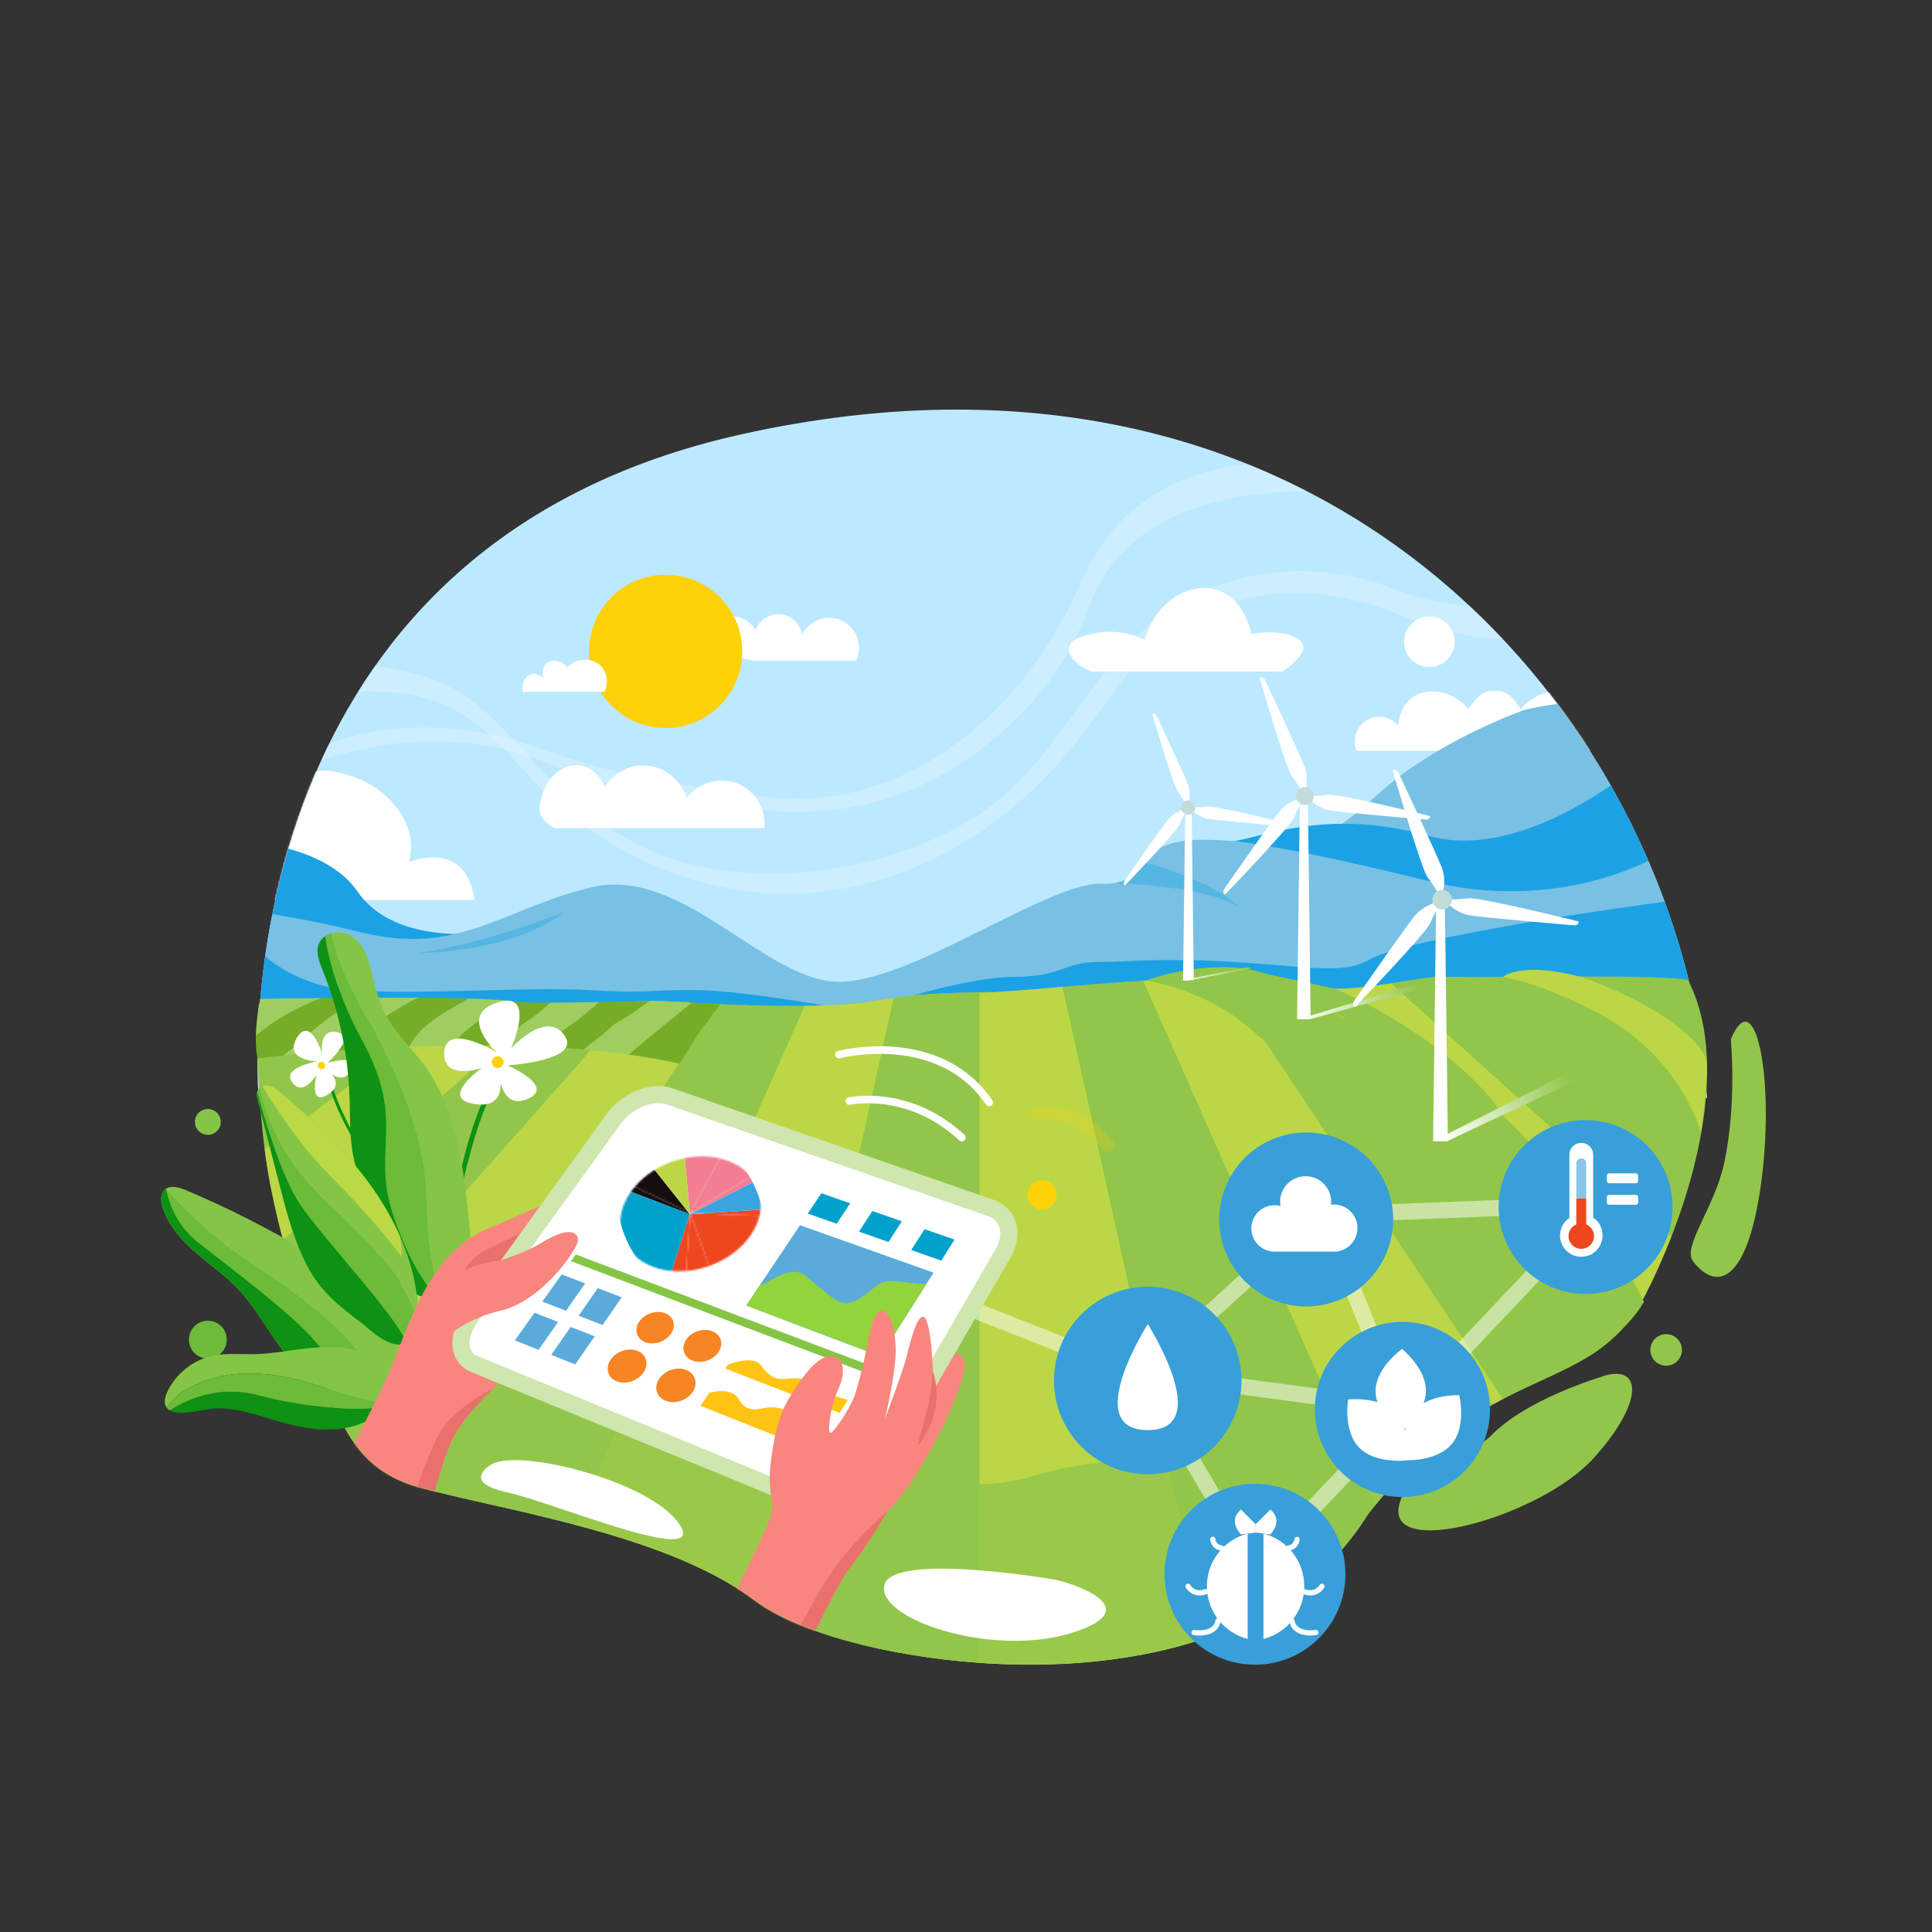 <svg xmlns="http://www.w3.org/2000/svg" xmlns:xlink="http://www.w3.org/1999/xlink" viewBox="0 0 1200 1200" width="1200" height="1200" preserveAspectRatio="xMidYMid meet" style="width: 100%; height: 100%; transform: translate3d(0px, 0px, 0px); content-visibility: visible;"><rect x="0" y="0" width="1200" height="1200" fill="#333333" stroke="none"/><defs><clipPath id="__lottie_element_4257"><rect width="1200" height="1200" x="0" y="0"></rect></clipPath><clipPath id="__lottie_element_4259"><path d="M0,0 L1200,0 L1200,1200 L0,1200z"></path></clipPath><clipPath id="__lottie_element_4263"><path d="M0,0 L1200,0 L1200,1200 L0,1200z"></path></clipPath><g id="__lottie_element_4272"><g transform="matrix(1,0,0,1,0,0)" opacity="1" style="display: block;"><g opacity="1" transform="matrix(1,0,0,1,607.954,434.224)"><path fill="rgb(188,233,255)" fill-opacity="1" d=" M452.341,247.694 C452.341,247.694 -447.328,247.694 -447.328,247.694 C-447.328,247.694 -452.34,190.888 -435.628,118.762 C-430.328,95.889 -422.844,71.472 -412.319,46.84 C-375.02,-40.479 -299.546,-130.532 -147.909,-164.364 C225.58,-247.694 437.511,22.784 452.341,247.694z"></path></g><g opacity="0.4" transform="matrix(1,0,0,1,577.995,454.902)"><path fill="rgb(228,246,255)" fill-opacity="1" d=" M-284.939,-7.402 C-265.451,6.194 -252.083,26.151 -234.621,41.984 C-198.833,74.434 -152.992,95.825 -104.614,99.559 C-53.831,103.479 -3.982,87.137 37.028,57.503 C57.869,42.444 76.375,24.221 92.241,4.013 C109.486,-17.952 123.136,-42.544 146.176,-59.307 C192.423,-92.957 242.693,-93.302 294.076,-72.013 C314.093,-63.72 334.693,-58.641 355.613,-57.757 C348.884,-64.912 341.896,-71.886 334.652,-78.658 C320.178,-79.656 303.562,-82.783 285.851,-89.767 C246.047,-105.461 198.96,-103.277 160.88,-83.62 C104.163,-54.342 84.704,13.216 33.366,48.684 C-16.665,83.251 -91.129,96.482 -150.076,81.588 C-186.066,72.495 -216.696,49.771 -241.873,23.194 C-264.791,-0.999 -285.215,-28.36 -319.52,-36.195 C-327.421,-38 -336.098,-40.123 -344.783,-41.569 C-348.585,-36.177 -352.191,-30.735 -355.613,-25.257 C-331.147,-26.51 -307.555,-23.18 -284.939,-7.402z"></path></g><g opacity="0.4" transform="matrix(1,0,0,1,505.527,396.345)"><path fill="rgb(228,246,255)" fill-opacity="1" d=" M-231.913,64.182 C-171.587,65.074 -154.558,91.04 -72.317,102.316 C-28.026,108.388 12.09,113.39 57.619,95.254 C103.958,76.795 132.826,43.561 142.361,31.698 C172.476,-5.765 166.672,-25.248 188.968,-50.218 C206.31,-69.642 238.832,-90.342 306.01,-91.337 C294.354,-97.319 282.306,-102.848 269.872,-107.88 C235.936,-104.907 190.14,-89.897 166.018,-34.918 C124.707,59.239 45.352,108.867 -31.536,98.446 C-108.423,88.026 -135.344,81.094 -177.184,66.124 C-214.74,52.687 -267.367,51.362 -301.372,66.133 C-302.974,69.396 -304.521,72.661 -306.01,75.925 C-284.922,68.929 -259.886,63.769 -231.913,64.182z"></path></g></g></g><linearGradient id="__lottie_element_4290" spreadMethod="pad" gradientUnits="userSpaceOnUse" x1="20" y1="-4" x2="-21.25" y2="4.5"><stop offset="0%" stop-color="rgb(147,199,75)"></stop><stop offset="50%" stop-color="rgb(201,227,165)"></stop><stop offset="100%" stop-color="rgb(255,255,255)"></stop></linearGradient><linearGradient id="__lottie_element_4294" spreadMethod="pad" gradientUnits="userSpaceOnUse" x1="35.75" y1="-10.25" x2="-35.75" y2="11"><stop offset="0%" stop-color="rgb(147,199,75)"></stop><stop offset="50%" stop-color="rgb(201,227,165)"></stop><stop offset="100%" stop-color="rgb(255,255,255)"></stop></linearGradient><linearGradient id="__lottie_element_4298" spreadMethod="pad" gradientUnits="userSpaceOnUse" x1="39" y1="-20.5" x2="-38" y2="19.5"><stop offset="0%" stop-color="rgb(147,199,75)"></stop><stop offset="50%" stop-color="rgb(201,227,165)"></stop><stop offset="100%" stop-color="rgb(255,255,255)"></stop></linearGradient><mask id="__lottie_element_4272_1"><use xlink:href="#__lottie_element_4272"></use></mask><g id="__lottie_element_4316"><g transform="matrix(1,0,0,1,0,0)" opacity="1" style="display: block;"><g opacity="1" transform="matrix(1,0,0,1,617.543,821.904)"><path fill="rgb(146,198,74)" fill-opacity="1" d=" M431.189,-212.646 C428.085,-217.45 284.545,-214.321 276.022,-215.15 C255.934,-213.823 219.071,-204.413 197.507,-208.808 C180.358,-214.104 171.772,-215.904 141.691,-215.03 C111.336,-214.405 72.762,-211.437 42.435,-208.963 C-12.447,-202.821 -25.402,-208.499 -75.586,-200.076 C-112.334,-194.671 -160.973,-197.647 -198.104,-199.569 C-222.835,-201.384 -237.251,-197.939 -262.155,-197.764 C-267.598,-197.719 -329.746,-197.912 -334.204,-197.591 C-378.043,-192.849 -415.774,-202.533 -456.757,-198.386 C-459.493,-180.615 -456.56,-113.436 -447.809,-77.217 C-446.151,-69.265 -444.29,-61.392 -442.203,-53.529 C-437.347,-35.975 -432.155,-18.442 -427.247,-0.982 C-421.84,17.547 -416.591,36.189 -408.911,53.797 C-402.782,67.816 -394.381,81.392 -381.758,90.414 C-374.158,95.865 -366.03,99.415 -356.852,102.01 C-298.666,117.247 -199.851,132.611 -148.059,172.651 C-121.36,191.964 -70.103,206.304 -9.213,210.91 C79.058,217.451 183.319,198.461 232.569,118.052 C238.928,109.965 245.602,102.166 252.714,94.743 C264.253,82.66 276.92,71.642 290.692,62.186 C302.793,53.839 315.763,46.808 329.008,40.554 C342.265,34.2 355.916,28.62 368.494,20.977 C381.415,13.249 392.534,2.617 400.327,-10.324 C430.852,-66.282 459.493,-156.61 431.189,-212.646z"></path></g></g></g><g id="__lottie_element_4332"><g transform="matrix(1,0,0,1,0,0)" opacity="1" style="display: block;"><g opacity="1" transform="matrix(1,0,0,1,617.543,821.904)"><path fill="rgb(146,198,74)" fill-opacity="1" d=" M431.189,-212.646 C428.085,-217.45 284.545,-214.321 276.022,-215.15 C255.934,-213.823 219.071,-204.413 197.507,-208.808 C180.358,-214.104 171.772,-215.904 141.691,-215.03 C111.336,-214.405 72.762,-211.437 42.435,-208.963 C-12.447,-202.821 -25.402,-208.499 -75.586,-200.076 C-112.334,-194.671 -160.973,-197.647 -198.104,-199.569 C-222.835,-201.384 -237.251,-197.939 -262.155,-197.764 C-267.598,-197.719 -329.746,-197.912 -334.204,-197.591 C-378.043,-192.849 -415.774,-202.533 -456.757,-198.386 C-459.493,-180.615 -456.56,-113.436 -447.809,-77.217 C-446.151,-69.265 -444.29,-61.392 -442.203,-53.529 C-437.347,-35.975 -432.155,-18.442 -427.247,-0.982 C-421.84,17.547 -416.591,36.189 -408.911,53.797 C-402.782,67.816 -394.381,81.392 -381.758,90.414 C-374.158,95.865 -366.03,99.415 -356.852,102.01 C-298.666,117.247 -199.851,132.611 -148.059,172.651 C-121.36,191.964 -70.103,206.304 -9.213,210.91 C79.058,217.451 183.319,198.461 232.569,118.052 C238.928,109.965 245.602,102.166 252.714,94.743 C264.253,82.66 276.92,71.642 290.692,62.186 C302.793,53.839 315.763,46.808 329.008,40.554 C342.265,34.2 355.916,28.62 368.494,20.977 C381.415,13.249 392.534,2.617 400.327,-10.324 C430.852,-66.282 459.493,-156.61 431.189,-212.646z"></path></g></g></g><g id="__lottie_element_4341"><g transform="matrix(1,0.01,-0.01,1,9.948,-5.346)" opacity="1" style="display: block;"><g opacity="1" transform="matrix(1,0,0,1,0,0)"><g opacity="1" transform="matrix(1,0,0,1,445.049,737.438)"><path fill="rgb(255,0,0)" fill-opacity="1" d=" M18.732,-5.91 C15.103,-10.232 9.987,-13.708 3.555,-15.873 C2.167,-16.341 0.753,-16.732 -0.681,-17.056 C-0.681,-17.056 -18.732,17.056 -18.732,17.056 C-18.732,17.056 18.732,-5.91 18.732,-5.91z"></path></g><g opacity="1" transform="matrix(1,0,0,1,401.56,764.866)"><path fill="rgb(255,0,0)" fill-opacity="1" d=" M-9.837,-26.344 C-10.659,-25.352 -11.44,-24.327 -12.171,-23.27 C-24.757,-5.07 -18.587,15.814 1.988,23.269 C8.469,25.618 15.595,26.344 22.718,25.652 C22.718,25.652 24.757,-10.372 24.757,-10.372 C24.757,-10.372 -9.837,-26.344 -9.837,-26.344z"></path></g><g opacity="1" transform="matrix(1,0,0,1,447.827,770.918)"><path fill="rgb(255,0,0)" fill-opacity="1" d=" M21.51,-15.033 C21.51,-15.033 -21.511,-16.424 -21.511,-16.424 C-21.511,-16.424 -9.603,16.424 -9.603,16.424 C0.912,12.611 10.327,5.788 16.291,-3.221 C18.866,-7.113 20.587,-11.099 21.51,-15.033z"></path></g><g opacity="1" transform="matrix(1,0,0,1,448.882,743.707)"><path fill="rgb(255,0,0)" fill-opacity="1" d=" M20.456,12.178 C22.566,3.19 20.5,-5.507 14.897,-12.178 C14.897,-12.178 -22.566,10.787 -22.566,10.787 C-22.566,10.787 20.456,12.178 20.456,12.178z"></path></g><g opacity="1" transform="matrix(1,0,0,1,418.046,735.354)"><path fill="rgb(255,0,0)" fill-opacity="1" d=" M26.323,-14.972 C7.865,-19.14 -14.096,-11.598 -26.323,3.168 C-26.323,3.168 8.271,19.139 8.271,19.139 C8.271,19.139 26.323,-14.972 26.323,-14.972z"></path></g><g opacity="1" transform="matrix(1,0,0,1,431.251,772.507)"><path fill="rgb(255,0,0)" fill-opacity="1" d=" M-6.973,18.012 C-2.254,17.554 2.457,16.474 6.974,14.835 C6.974,14.835 -4.935,-18.012 -4.935,-18.012 C-4.935,-18.012 -6.973,18.012 -6.973,18.012z"></path></g></g></g></g><g id="__lottie_element_4344"><g transform="matrix(1,-0.028,0.028,1,-25.29,15.78)" opacity="1" style="display: block;"><g opacity="1" transform="matrix(1,0,0,1,0,0)"><g opacity="1" transform="matrix(1,0,0,1,454.484,808.154)"><path fill="rgb(255,255,255)" fill-opacity="1" d=" M57.414,121.656 C55.086,121.656 52.918,121.261 50.97,120.484 C50.97,120.484 -159.366,36.519 -159.366,36.519 C-161.785,35.553 -163.299,33.942 -163.993,31.593 C-165.293,27.2 -163.592,20.929 -159.557,15.227 C-159.557,15.227 -71.858,-108.677 -71.858,-108.677 C-66.448,-116.32 -56.759,-121.656 -48.294,-121.656 C-46.541,-121.656 -44.938,-121.417 -43.53,-120.944 C-43.53,-120.944 156.541,-53.698 156.541,-53.698 C160.089,-52.505 162.595,-50.228 163.787,-47.112 C165.293,-43.172 164.599,-38.165 161.882,-33.375 C161.882,-33.375 83.255,105.257 83.255,105.257 C77.779,114.912 67.153,121.656 57.414,121.656z"></path></g></g></g></g><g id="__lottie_element_4347"><g transform="matrix(1,-0.028,0.028,1,-25.29,15.78)" opacity="1" style="display: block;"><g opacity="1" transform="matrix(1,0,0,1,0,0)"><g opacity="1" transform="matrix(1,0,0,1,454.484,808.154)"><path fill="rgb(255,255,255)" fill-opacity="1" d=" M57.414,121.656 C55.086,121.656 52.918,121.261 50.97,120.484 C50.97,120.484 -159.366,36.519 -159.366,36.519 C-161.785,35.553 -163.299,33.942 -163.993,31.593 C-165.293,27.2 -163.592,20.929 -159.557,15.227 C-159.557,15.227 -71.858,-108.677 -71.858,-108.677 C-66.448,-116.32 -56.759,-121.656 -48.294,-121.656 C-46.541,-121.656 -44.938,-121.417 -43.53,-120.944 C-43.53,-120.944 156.541,-53.698 156.541,-53.698 C160.089,-52.505 162.595,-50.228 163.787,-47.112 C165.293,-43.172 164.599,-38.165 161.882,-33.375 C161.882,-33.375 83.255,105.257 83.255,105.257 C77.779,114.912 67.153,121.656 57.414,121.656z"></path></g></g></g></g><mask id="__lottie_element_4341_1"><use xlink:href="#__lottie_element_4341"></use></mask><mask id="__lottie_element_4332_1"><use xlink:href="#__lottie_element_4332"></use></mask><mask id="__lottie_element_4316_1"><use xlink:href="#__lottie_element_4316"></use></mask><mask id="__lottie_element_4344_1"><use xlink:href="#__lottie_element_4344"></use></mask><mask id="__lottie_element_4347_1"><use xlink:href="#__lottie_element_4347"></use></mask></defs><g clip-path="url(#__lottie_element_4257)"><g clip-path="url(#__lottie_element_4259)" transform="matrix(1,0,0,1,0,0)" opacity="1" style="display: block;"><g transform="matrix(1,0,0,1,0,0)" opacity="1" style="display: block;"><g opacity="1" transform="matrix(1,0,0,1,607.954,434.224)"><path fill="rgb(188,233,255)" fill-opacity="1" d=" M452.341,247.694 C452.341,247.694 -447.328,247.694 -447.328,247.694 C-447.328,247.694 -452.34,190.888 -435.628,118.762 C-430.328,95.889 -422.844,71.472 -412.319,46.84 C-375.02,-40.479 -299.546,-130.532 -147.909,-164.364 C225.58,-247.694 437.511,22.784 452.341,247.694z"></path></g><g opacity="0.4" transform="matrix(1,0,0,1,577.995,454.902)"><path fill="rgb(228,246,255)" fill-opacity="1" d=" M-284.939,-7.402 C-265.451,6.194 -252.083,26.151 -234.621,41.984 C-198.833,74.434 -152.992,95.825 -104.614,99.559 C-53.831,103.479 -3.982,87.137 37.028,57.503 C57.869,42.444 76.375,24.221 92.241,4.013 C109.486,-17.952 123.136,-42.544 146.176,-59.307 C192.423,-92.957 242.693,-93.302 294.076,-72.013 C314.093,-63.72 334.693,-58.641 355.613,-57.757 C348.884,-64.912 341.896,-71.886 334.652,-78.658 C320.178,-79.656 303.562,-82.783 285.851,-89.767 C246.047,-105.461 198.96,-103.277 160.88,-83.62 C104.163,-54.342 84.704,13.216 33.366,48.684 C-16.665,83.251 -91.129,96.482 -150.076,81.588 C-186.066,72.495 -216.696,49.771 -241.873,23.194 C-264.791,-0.999 -285.215,-28.36 -319.52,-36.195 C-327.421,-38 -336.098,-40.123 -344.783,-41.569 C-348.585,-36.177 -352.191,-30.735 -355.613,-25.257 C-331.147,-26.51 -307.555,-23.18 -284.939,-7.402z"></path></g><g opacity="0.4" transform="matrix(1,0,0,1,505.527,396.345)"><path fill="rgb(228,246,255)" fill-opacity="1" d=" M-231.913,64.182 C-171.587,65.074 -154.558,91.04 -72.317,102.316 C-28.026,108.388 12.09,113.39 57.619,95.254 C103.958,76.795 132.826,43.561 142.361,31.698 C172.476,-5.765 166.672,-25.248 188.968,-50.218 C206.31,-69.642 238.832,-90.342 306.01,-91.337 C294.354,-97.319 282.306,-102.848 269.872,-107.88 C235.936,-104.907 190.14,-89.897 166.018,-34.918 C124.707,59.239 45.352,108.867 -31.536,98.446 C-108.423,88.026 -135.344,81.094 -177.184,66.124 C-214.74,52.687 -267.367,51.362 -301.372,66.133 C-302.974,69.396 -304.521,72.661 -306.01,75.925 C-284.922,68.929 -259.886,63.769 -231.913,64.182z"></path></g></g><g mask="url(#__lottie_element_4272_1)" style="display: block;"><g transform="matrix(1,0,0,1,0,0)" opacity="1"><g opacity="1" transform="matrix(1,0,0,1,200.985,518.413)"><path fill="rgb(255,255,255)" fill-opacity="1" d=" M53.076,16.97 C59.874,-9.491 36.461,-31.614 13.937,-37.347 C3.425,-40.492 -0.935,-40.626 -13.937,-37.347 C-36.461,-31.614 -59.874,-9.491 -53.076,16.97 C-91.212,3.553 -93.683,40.626 -93.683,40.626 C-93.683,40.626 -25.889,40.626 -25.889,40.626 C-25.889,40.626 -9.372,40.626 -9.372,40.626 C-9.372,40.626 10.297,40.626 10.297,40.626 C10.297,40.626 25.889,40.626 25.889,40.626 C25.889,40.626 93.683,40.626 93.683,40.626 C93.683,40.626 91.212,3.553 53.076,16.97z"></path></g><g opacity="1" transform="matrix(1,0,0,1,928.346,446.384)"><path fill="rgb(255,255,255)" fill-opacity="1" d=" M78.465,0.355 C72.434,-2.656 64.796,-1.163 60.016,4.154 C59.844,2.373 58.661,-8.253 50.247,-13.753 C40.857,-19.891 25.957,-17.347 16.139,-5.995 C15.268,-7.514 14.286,-8.907 13.203,-10.143 C11.206,-12.925 8.04,-16.091 3.581,-17.008 C2.42,-17.247 1.217,-17.312 0,-17.234 C-1.218,-17.312 -2.42,-17.247 -3.581,-17.008 C-8.04,-16.091 -11.205,-12.925 -13.203,-10.143 C-14.285,-8.908 -15.266,-7.514 -16.138,-5.995 C-25.956,-17.347 -40.856,-19.891 -50.246,-13.753 C-58.66,-8.253 -59.843,2.373 -60.014,4.154 C-64.794,-1.163 -72.433,-2.656 -78.464,0.355 C-85.287,3.762 -88.64,12.231 -85.789,19.891 C-85.789,19.891 -9.82,19.891 -9.82,19.891 C-9.82,19.891 9.822,19.891 9.822,19.891 C9.822,19.891 85.789,19.891 85.789,19.891 C88.639,12.231 85.287,3.762 78.465,0.355z"></path></g><g opacity="1" transform="matrix(1,0,0,1,404.521,494.103)"><path fill="rgb(255,255,255)" fill-opacity="1" d=" M-60.379,20.27 C-60.379,20.27 70.356,20.27 70.356,20.27 C71.267,8.818 65.16,-1.966 55.183,-6.723 C43.996,-12.057 30.093,-8.789 22.014,1.392 C17.883,-10.547 7.041,-18.585 -4.803,-18.72 C-19.612,-18.889 -28.16,-6.614 -28.798,-5.665 C-29.245,-6.656 -34.207,-17.243 -43.971,-18.72 C-54.214,-20.27 -66.283,-11.269 -68.671,3.509 C-71.268,11.376 -66.893,16.278 -60.379,20.27z"></path></g><g opacity="1" transform="matrix(1,0,0,1,487.578,395.852)"><path fill="rgb(255,255,255)" fill-opacity="1" d=" M-19.695,14.537 C-19.695,14.537 44.214,14.537 44.214,14.537 C48.633,4.999 44.333,-6.361 35.034,-10.531 C26.1,-14.537 15.215,-10.713 10.671,-1.704 C9.245,-9.098 2.897,-14.392 -4.159,-14.415 C-10.266,-14.435 -15.927,-10.503 -18.282,-4.529 C-22.052,-10.775 -28.928,-13.994 -34.878,-12.651 C-42.789,-10.865 -48.633,-1.111 -45.47,8.888 C-36.879,10.77 -28.287,12.654 -19.695,14.537z"></path></g><g opacity="1" transform="matrix(1,0,0,1,737.024,389.162)"><path fill="rgb(255,255,255)" fill-opacity="1" d=" M-59.031,27.935 C-59.031,27.935 59.607,27.935 59.607,27.935 C60.45,27.393 73.993,18.533 72.318,11.694 C70.864,5.756 58.005,1.613 40.187,4.632 C37.614,-8.473 29.528,-19.538 18.649,-22.909 C2.429,-27.935 -19.635,-15.745 -25.841,8.163 C-32.635,5.122 -43.272,1.796 -55.5,3.926 C-60.163,4.738 -72.061,6.811 -73.154,13.106 C-73.993,17.936 -68.303,24.284 -59.031,27.935z"></path></g><g opacity="1" transform="matrix(1,0,0,1,887.797,398.615)"><path fill="rgb(255,255,255)" fill-opacity="1" d=" M15.726,-0.001 C15.726,8.685 8.686,15.727 0,15.727 C-8.685,15.727 -15.726,8.685 -15.726,-0.001 C-15.726,-8.687 -8.685,-15.727 0,-15.727 C8.686,-15.727 15.726,-8.687 15.726,-0.001z"></path></g></g></g><g transform="matrix(1,0,0,1,0,0)" opacity="1" style="display: block;"><g opacity="1" transform="matrix(1,0,0,1,242.596,566.293)"><path fill="rgb(28,162,228)" fill-opacity="1" d=" M70.565,11.459 C43.024,16.402 -0.962,16.013 -20.532,-12.55 C-30.619,-27.272 -48.505,-35.074 -63.471,-39.177 C-70.848,-14.161 -75.471,9.695 -78.326,30.86 C-30.967,34.257 78.326,39.176 70.565,11.459z"></path></g><g opacity="1" transform="matrix(1,0,0,1,607.444,538.35)"><path fill="rgb(120,193,228)" fill-opacity="1" d=" M447.026,96.772 C447.026,96.772 52.162,98.695 52.162,98.695 C52.162,98.695 -447.026,101.122 -447.026,101.122 C-446.867,97.718 -446.662,94.15 -446.408,90.425 C-445.677,79.94 -444.52,68.235 -442.734,55.629 C-441.551,47.281 -440.095,38.536 -438.305,29.487 C-423.586,31.764 -405.284,35.251 -383.775,40.603 C-322.222,55.912 -295.518,25.936 -239.831,12.73 C-184.144,-0.478 -133.372,69.512 -88.216,71.41 C-43.062,73.309 43.468,9.087 77.122,10.503 C80.057,10.627 82.583,10.505 84.782,10.179 C93.548,8.888 97.168,4.388 101.059,-0.576 C107.388,-8.653 114.434,-17.957 145.551,-16.648 C150.597,-16.434 155.258,-16.205 159.592,-15.984 C159.592,-15.984 159.595,-15.984 159.595,-15.984 C192.169,-14.335 206.267,-13.39 226.045,-26.699 C232.339,-30.931 239.208,-36.611 247.427,-44.169 C284.924,-78.638 339.79,-97.533 339.79,-97.533 C339.79,-97.533 348.155,-99.648 359.847,-101.122 C372.072,-84.813 383.133,-67.874 393.009,-50.504 C401.733,-35.172 409.529,-19.503 416.39,-3.635 C420.025,4.754 423.394,13.206 426.502,21.687 C435.624,46.586 442.481,71.789 447.026,96.772z"></path></g><g opacity="1" transform="matrix(1,0,0,1,305.045,579.267)"><path fill="rgb(85,182,228)" fill-opacity="1" d=" M-45.189,12.672 C-45.189,12.672 12.822,12.673 45.189,-12.672 C16.791,-1.984 -10.384,7.023 -45.189,12.672z"></path></g><g opacity="1" transform="matrix(1,0,0,1,731.307,549.931)"><path fill="rgb(85,182,228)" fill-opacity="1" d=" M39.081,14.188 C19.828,0.11 -39.081,-1.402 -39.081,-1.402 C-30.315,-2.693 -26.695,-7.193 -22.804,-12.157 C-22.804,-12.157 -19.733,-14.188 -19.733,-14.188 C-19.733,-14.188 21.549,-3.344 39.081,14.188z"></path></g><g opacity="1" transform="matrix(1,0,0,1,348.498,611.378)"><path fill="rgb(28,162,228)" fill-opacity="1" d=" M187.461,17.397 C187.461,17.397 -187.46,17.397 -187.46,17.397 C-186.729,6.911 -185.573,-4.792 -183.787,-17.398 C-173.997,-9.176 -156.566,1.589 -130.934,3.55 C-88.477,6.802 -22.56,1.359 16.512,3.55 C55.584,5.745 48.939,3.55 82.184,3.55 C115.431,3.55 187.461,17.397 187.461,17.397z"></path></g><g opacity="1" transform="matrix(1,0,0,1,895.438,525.716)"><path fill="rgb(28,162,228)" fill-opacity="1" d=" M128.398,8.998 C108.624,18.595 57.582,37.869 -8.341,21.495 C-93.142,0.427 -128.009,-3.307 -128.398,-3.349 C-114.938,-5.731 -92.81,-13.839 -61.948,-14.065 C-46.321,-14.179 -28.456,-12.272 -8.341,-6.576 C33.455,5.262 80.466,-20.973 105.016,-37.87 C113.739,-22.538 121.536,-6.869 128.398,8.998z"></path></g><g opacity="1" transform="matrix(1,0,0,1,801.747,598.541)"><path fill="rgb(28,162,228)" fill-opacity="1" d=" M252.723,36.581 C252.723,36.581 -142.141,38.503 -142.141,38.503 C-142.141,38.503 -252.722,25.209 -252.722,25.209 C-252.722,25.209 -201.523,8.213 -172.043,8.213 C-142.559,8.213 -139.994,-1.015 -120.798,-1.015 C-101.602,-1.015 -79.827,-3.84 -34.573,-1.015 C10.68,1.809 32.684,6.771 48.343,-2.27 C64.005,-11.312 120.895,-21.013 152.646,-26.55 C175.96,-30.617 213.757,-35.954 232.2,-38.504 C241.321,-13.606 248.179,11.599 252.723,36.581z"></path></g></g><g transform="matrix(1,0,0,1,0,0)" opacity="1" style="display: block;"><g opacity="1" transform="matrix(1,0,0,1,940.673,907.607)"><path fill="rgb(146,198,74)" fill-opacity="1" d=" M52.549,-51.974 C52.549,-51.974 8.121,-38.556 -13.418,-17.018 C-34.956,4.52 -60.731,-9.956 -71.324,26.059 C-81.917,62.074 16.242,34.533 49.079,-1.835 C81.916,-38.203 79.031,-62.073 52.549,-51.974z"></path></g><g opacity="1" transform="matrix(1,0,0,1,617.543,821.904)"><path fill="rgb(146,198,74)" fill-opacity="1" d=" M431.189,-212.646 C428.085,-217.45 284.545,-214.321 276.022,-215.15 C255.934,-213.823 219.071,-204.413 197.507,-208.808 C180.358,-214.104 171.772,-215.904 141.691,-215.03 C111.336,-214.405 72.762,-211.437 42.435,-208.963 C-12.447,-202.821 -25.402,-208.499 -75.586,-200.076 C-112.334,-194.671 -160.973,-197.647 -198.104,-199.569 C-222.835,-201.384 -237.251,-197.939 -262.155,-197.764 C-267.598,-197.719 -329.746,-197.912 -334.204,-197.591 C-378.043,-192.849 -415.774,-202.533 -456.757,-198.386 C-459.493,-180.615 -456.56,-113.436 -447.809,-77.217 C-446.151,-69.265 -444.29,-61.392 -442.203,-53.529 C-437.347,-35.975 -432.155,-18.442 -427.247,-0.982 C-421.84,17.547 -416.591,36.189 -408.911,53.797 C-402.782,67.816 -394.381,81.392 -381.758,90.414 C-374.158,95.865 -366.03,99.415 -356.852,102.01 C-298.666,117.247 -199.851,132.611 -148.059,172.651 C-121.36,191.964 -70.103,206.304 -9.213,210.91 C79.058,217.451 183.319,198.461 232.569,118.052 C238.928,109.965 245.602,102.166 252.714,94.743 C264.253,82.66 276.92,71.642 290.692,62.186 C302.793,53.839 315.763,46.808 329.008,40.554 C342.265,34.2 355.916,28.62 368.494,20.977 C381.415,13.249 392.534,2.617 400.327,-10.324 C430.852,-66.282 459.493,-156.61 431.189,-212.646z"></path></g><g opacity="1" transform="matrix(1,0,0,1,369.549,940.499)"><path fill="rgb(146,198,74)" fill-opacity="1" d=" M-9.859,0.435 C-27.737,-5.536 -44.912,-11.485 -54.731,-13.636 C-84.145,-20.087 -64.125,-31.019 -64.125,-31.019 C-54.684,-36.47 -25.996,-32.816 0.969,-23.997 C63.224,-3.156 84.145,36.471 -9.859,0.435z"></path></g><g opacity="1" transform="matrix(1,0,0,1,649.121,992.76)"><path fill="rgb(146,198,74)" fill-opacity="1" d=" M16.776,21.384 C-13.123,34.123 -100.693,21.122 -99.922,-7.897 C-96.01,-34.123 100.693,-7.872 16.776,21.384z"></path></g><g opacity="1" transform="matrix(1,0,0,1,374.57,785.351)"><path fill="rgb(146,198,74)" fill-opacity="1" d=" M125.242,-160.607 C125.242,-160.607 27.724,59.447 27.724,59.447 C27.724,59.447 -4.052,131.152 -4.052,131.152 C-31.016,122.332 -59.704,118.677 -69.145,124.128 C-69.145,124.128 -89.166,135.06 -59.753,141.511 C-49.933,143.663 -32.758,149.612 -14.88,155.582 C-14.88,155.582 -17.547,161.6 -17.547,161.6 C-54.4,151.89 -89.933,145.31 -113.879,138.564 C-117.945,137.417 -121.721,136.095 -125.241,134.58 C-125.241,134.58 -57.936,33.327 -57.936,33.327 C-57.936,33.327 71.638,-161.6 71.638,-161.6 C79.139,-161.284 87.26,-161.003 95.563,-160.813 C105.428,-160.587 115.559,-160.491 125.242,-160.607z"></path></g><g opacity="1" transform="matrix(1,0,0,1,456.107,807.948)"><path fill="rgb(187,215,69)" fill-opacity="1" d=" M99.083,-188.249 C99.083,-188.249 38.805,83.794 38.805,83.794 C38.805,83.794 15.659,188.249 15.659,188.249 C14.872,187.704 14.109,187.157 13.378,186.607 C-16.652,164.073 -58.662,149.655 -99.083,139.003 C-99.083,139.003 -96.416,132.985 -96.416,132.985 C-60.732,144.905 -22.251,156.911 -33.946,139.003 C-41.915,126.797 -63.156,115.888 -85.588,108.555 C-85.588,108.555 -53.813,36.85 -53.813,36.85 C-53.813,36.85 43.706,-183.204 43.706,-183.204 C47.123,-183.244 50.481,-183.311 53.755,-183.41 C66.333,-183.789 77.624,-184.618 85.851,-186.119 C90.437,-186.956 94.843,-187.659 99.083,-188.249z"></path></g><g opacity="1" transform="matrix(1,0,0,1,540.049,824.704)"><path fill="rgb(146,198,74)" fill-opacity="1" d=" M68.283,-208.109 C68.283,-208.109 68.283,150.638 68.283,150.638 C41.016,148.508 11.318,148.868 9.153,160.161 C6.563,173.67 34.773,188.164 68.283,192.87 C68.283,192.87 68.283,208.109 68.283,208.109 C9.307,204.013 -43.297,188.796 -68.282,171.493 C-68.282,171.493 -45.137,67.037 -45.137,67.037 C-45.137,67.037 15.141,-205.005 15.141,-205.005 C36.237,-207.945 53.255,-208.101 68.283,-208.109z"></path></g><g opacity="1" transform="matrix(1,0,0,1,251.04,697.187)"><path fill="rgb(187,215,69)" fill-opacity="1" d=" M86.656,-73.048 C86.656,-73.048 -75.201,73.048 -75.201,73.048 C-80.576,53.176 -84.225,34.139 -86.656,16.602 C-86.656,16.602 32.3,-72.874 32.3,-72.874 C35.707,-72.981 39.154,-73.048 42.637,-73.048 C42.637,-73.048 86.656,-73.048 86.656,-73.048z"></path></g><g opacity="1" transform="matrix(1,0,0,1,321.654,770.801)"><path fill="rgb(187,215,69)" fill-opacity="1" d=" M124.554,-147.05 C124.554,-147.05 -5.02,47.877 -5.02,47.877 C-5.02,47.877 -5.022,47.877 -5.022,47.877 C-5.022,47.877 -72.327,149.13 -72.327,149.13 C-99.945,137.266 -111.857,113.762 -124.554,73.041 C-124.554,73.041 -103.546,49.338 -103.546,49.338 C-103.546,49.338 71.985,-148.709 71.985,-148.709 C79.4,-149.061 87.562,-149.13 97.785,-148.467 C104.72,-148.016 114.034,-147.496 124.554,-147.05z"></path></g><g opacity="1" transform="matrix(1,0,0,1,284.739,732.967)"><path fill="rgb(146,198,74)" fill-opacity="1" d=" M108.9,-110.875 C108.9,-110.875 -66.631,87.172 -66.631,87.172 C-66.631,87.172 -87.639,110.875 -87.639,110.875 C-89.551,104.743 -91.478,98.223 -93.481,91.293 C-97.421,77.66 -101.646,62.444 -106.59,45.497 C-107.394,42.738 -108.164,39.994 -108.9,37.268 C-108.9,37.268 52.958,-108.827 52.958,-108.827 C52.958,-108.827 70.65,-108.827 70.65,-108.827 C85.621,-108.827 96.151,-110.271 108.9,-110.875z"></path></g><g opacity="1" transform="matrix(1,0,0,1,926.62,719.293)"><path fill="rgb(187,215,69)" fill-opacity="1" d=" M111.57,48.563 C106.746,61.092 101.355,73.177 95.635,84.435 C90.616,94.317 84.956,102.084 78.703,108.48 C78.703,108.48 -111.57,-106.197 -111.57,-106.197 C-97.242,-103.683 -78.473,-105.977 -62.415,-108.481 C-62.415,-108.481 111.57,48.563 111.57,48.563z"></path></g><g opacity="1" transform="matrix(1,0,0,1,678.948,824.495)"><path fill="rgb(187,215,69)" fill-opacity="1" d=" M70.617,192.755 C70.617,192.755 70.613,192.755 70.613,192.755 C26.539,207.852 -24.027,211.555 -70.617,208.318 C-70.617,208.318 -70.617,193.079 -70.617,193.079 C-51.58,195.754 -30.832,195.269 -13.051,189.65 C36.026,174.139 -14.981,157.997 -24.703,156.484 C-24.703,156.484 -46.727,152.71 -70.617,150.848 C-70.617,150.848 -70.617,-207.899 -70.617,-207.899 C-69.763,-207.901 -68.915,-207.901 -68.073,-207.901 C-62.209,-207.901 -43.115,-209.583 -18.969,-211.555 C-18.969,-211.555 45.484,79.333 45.484,79.333 C45.484,79.333 70.617,192.755 70.617,192.755z"></path></g><g opacity="1" transform="matrix(1,0,0,1,959.185,687.305)"><path fill="rgb(146,198,74)" fill-opacity="1" d=" M94.98,27.901 C94.98,27.901 94.98,27.903 94.98,27.903 C91.099,45.62 85.579,63.496 79.005,80.551 C79.005,80.551 -94.98,-76.493 -94.98,-76.493 C-82.373,-78.456 -71.436,-80.551 -65.624,-80.551 C-65.624,-80.551 -49.204,-80.551 -49.204,-80.551 C-49.204,-80.551 94.98,27.901 94.98,27.901z"></path></g><g opacity="1" transform="matrix(1,0,0,1,882.279,737.694)"><path fill="rgb(146,198,74)" fill-opacity="1" d=" M123.044,90.079 C104.135,109.428 79.788,116.275 51.179,131.273 C51.179,131.273 -123.044,-130.821 -123.044,-130.821 C-101.256,-131.273 -83.852,-130.502 -77.033,-127.458 C-74.116,-126.156 -70.812,-125.228 -67.228,-124.598 C-67.228,-124.598 123.044,90.079 123.044,90.079z"></path></g><g opacity="1" transform="matrix(1,0,0,1,821.709,770.83)"><path fill="rgb(187,215,69)" fill-opacity="1" d=" M111.749,98.139 C110.888,98.592 110.02,99.05 109.151,99.518 C86.11,111.904 60.374,129.878 32.543,163.957 C32.543,163.957 14.459,123.152 14.459,123.152 C14.459,123.152 -111.749,-161.638 -111.749,-161.638 C-94.597,-162.76 -77.491,-163.649 -62.474,-163.957 C-62.474,-163.957 111.749,98.139 111.749,98.139z"></path></g><g opacity="1" transform="matrix(1,0,0,1,757.115,813.221)"><path fill="rgb(146,198,74)" fill-opacity="1" d=" M97.137,121.567 C92.248,127.555 87.291,134.041 82.274,141.082 C60.634,171.449 28.746,191.605 -7.552,204.03 C-7.552,204.03 -7.553,204.03 -7.553,204.03 C-7.553,204.03 -32.685,90.609 -32.685,90.609 C-32.685,90.609 -97.136,-200.28 -97.136,-200.28 C-81.817,-201.53 -64.463,-202.9 -47.156,-204.029 C-47.156,-204.029 79.052,80.76 79.052,80.76 C79.052,80.76 97.137,121.567 97.137,121.567z"></path></g><g opacity="1" transform="matrix(1,0,0,1,253.944,868.152)"><path fill="rgb(146,198,74)" fill-opacity="1" d=" M62.687,-49.474 C62.687,-49.474 -4.618,51.779 -4.618,51.779 C-32.236,39.916 -44.148,16.412 -56.845,-24.31 C-58.757,-30.442 -60.684,-36.962 -62.687,-43.892 C-54.683,-45.335 -45.648,-46.772 -35.836,-48.013 C-7.401,-51.617 27.535,-53.595 62.687,-49.474z"></path></g><g opacity="0.8" transform="matrix(1,0,0,1,590.094,926.286)" style="mix-blend-mode: multiply;"><path fill="rgb(146,198,74)" fill-opacity="1" d=" M308.402,-46.074 C290.969,-39.64 269.459,-35.4 246.075,-32.304 C210.569,-27.604 170.75,-25.541 134.34,-22.458 C134.34,-22.458 134.337,-22.456 134.337,-22.456 C102.504,-19.757 73.278,-16.274 51.829,-9.557 C41.192,-6.227 29.991,-4.607 18.238,-4.478 C-15.178,-4.112 -53.064,-15.802 -95.182,-34.544 C-124.088,-47.406 -154.988,-63.595 -187.799,-81.488 C-188.601,-81.927 -189.406,-82.365 -190.211,-82.805 C-215.808,-96.788 -244.704,-104.238 -273.459,-107.608 C-273.459,-107.608 -340.764,-6.355 -340.764,-6.355 C-337.244,-4.84 -333.468,-3.517 -329.402,-2.371 C-305.456,4.375 -269.923,10.955 -233.07,20.665 C-192.648,31.318 -150.639,45.736 -120.609,68.27 C-119.878,68.82 -119.115,69.366 -118.327,69.911 C-93.342,87.215 -40.738,102.431 18.238,106.527 C64.829,109.764 115.394,106.061 159.468,90.964 C159.468,90.964 159.471,90.964 159.471,90.964 C195.769,78.539 227.657,58.383 249.297,28.016 C250.865,25.817 252.427,23.67 253.982,21.577 C254.287,21.166 254.591,20.757 254.896,20.351 C255.214,19.928 255.53,19.507 255.847,19.088 C256.157,18.68 256.466,18.271 256.776,17.864 C257.086,17.458 257.395,17.052 257.705,16.652 C258.014,16.247 258.321,15.849 258.631,15.45 C259.094,14.854 259.557,14.261 260.018,13.672 C260.065,13.615 260.112,13.556 260.157,13.496 C260.803,12.674 261.449,11.862 262.093,11.057 C262.324,10.77 262.553,10.485 262.782,10.199 C262.935,10.009 263.089,9.819 263.242,9.63 C263.547,9.251 263.854,8.875 264.159,8.501 C264.377,8.236 264.594,7.969 264.81,7.706 C265.028,7.441 265.246,7.179 265.462,6.916 C265.679,6.654 265.894,6.391 266.113,6.131 C266.142,6.096 266.172,6.059 266.202,6.025 C266.605,5.539 267.006,5.059 267.41,4.58 C267.453,4.531 267.492,4.484 267.534,4.435 C267.982,3.903 268.43,3.374 268.879,2.852 C269.102,2.589 269.325,2.329 269.55,2.07 C269.77,1.81 269.993,1.552 270.218,1.294 C270.441,1.036 270.665,0.78 270.887,0.524 C271.333,0.012 271.779,-0.496 272.224,-0.999 C272.445,-1.252 272.668,-1.502 272.891,-1.75 C273.332,-2.25 273.777,-2.745 274.22,-3.238 C274.441,-3.483 274.662,-3.728 274.884,-3.97 C275.325,-4.459 275.766,-4.941 276.21,-5.422 C276.336,-5.56 276.462,-5.697 276.586,-5.833 C276.742,-6.002 276.895,-6.168 277.048,-6.334 C277.685,-7.022 278.319,-7.7 278.954,-8.369 C279.357,-8.798 279.76,-9.221 280.165,-9.639 C280.6,-10.097 281.036,-10.551 281.474,-11.002 C282.346,-11.903 283.217,-12.787 284.088,-13.659 C284.302,-13.877 284.52,-14.095 284.739,-14.31 C284.957,-14.528 285.172,-14.744 285.387,-14.954 C285.497,-15.06 285.603,-15.17 285.712,-15.276 C285.821,-15.383 285.927,-15.492 286.036,-15.595 C286.685,-16.234 287.334,-16.863 287.978,-17.488 C288.32,-17.814 288.659,-18.138 288.998,-18.461 C289.302,-18.753 289.607,-19.041 289.912,-19.328 C290.128,-19.533 290.342,-19.734 290.556,-19.932 C290.771,-20.135 290.984,-20.336 291.197,-20.531 C291.413,-20.732 291.626,-20.929 291.839,-21.126 C292.334,-21.586 292.832,-22.04 293.325,-22.488 C293.53,-22.676 293.736,-22.862 293.939,-23.045 C294.144,-23.23 294.35,-23.414 294.553,-23.597 C294.712,-23.741 294.87,-23.882 295.028,-24.023 C295.242,-24.214 295.452,-24.402 295.665,-24.588 C295.702,-24.623 295.739,-24.657 295.779,-24.689 C296.163,-25.031 296.549,-25.37 296.933,-25.705 C297.409,-26.121 297.881,-26.532 298.354,-26.938 C298.592,-27.141 298.828,-27.345 299.065,-27.548 C300.247,-28.555 301.421,-29.539 302.591,-30.499 C302.799,-30.67 303.01,-30.841 303.218,-31.01 C303.842,-31.519 304.466,-32.02 305.086,-32.515 C305.708,-33.011 306.329,-33.501 306.945,-33.984 C307.356,-34.305 307.767,-34.625 308.178,-34.939 C308.384,-35.1 308.589,-35.257 308.796,-35.413 C308.999,-35.571 309.204,-35.724 309.41,-35.881 C309.808,-36.185 310.205,-36.485 310.601,-36.78 C310.631,-36.804 310.66,-36.827 310.69,-36.846 C311.082,-37.141 311.47,-37.431 311.859,-37.716 C312.257,-38.013 312.654,-38.303 313.05,-38.59 C313.07,-38.605 313.089,-38.62 313.109,-38.632 C313.506,-38.922 313.899,-39.209 314.294,-39.489 C314.697,-39.781 315.1,-40.071 315.505,-40.353 C315.863,-40.608 316.222,-40.861 316.579,-41.108 C316.886,-41.327 317.193,-41.54 317.498,-41.75 C317.517,-41.762 317.535,-41.777 317.554,-41.79 C317.751,-41.926 317.949,-42.062 318.142,-42.196 C318.162,-42.209 318.181,-42.223 318.201,-42.235 C318.595,-42.506 318.989,-42.775 319.382,-43.041 C319.776,-43.307 320.168,-43.573 320.559,-43.833 C320.95,-44.095 321.341,-44.355 321.733,-44.613 C322.122,-44.871 322.512,-45.126 322.902,-45.379 C324.845,-46.646 326.775,-47.86 328.687,-49.026 C329.452,-49.492 330.214,-49.952 330.975,-50.403 C332.434,-51.27 333.882,-52.112 335.319,-52.929 C335.755,-53.177 336.191,-53.422 336.624,-53.665 C337.003,-53.878 337.381,-54.088 337.758,-54.296 C338.766,-54.856 339.769,-55.4 340.765,-55.938 C330.18,-53.336 319.3,-50.095 308.402,-46.074z"></path></g><g opacity="1" transform="matrix(1,0,0,1,359.63,934.444)"><path fill="rgb(255,255,255)" fill-opacity="1" d=" M0.061,6.49 C-17.817,0.519 -34.992,-5.43 -44.811,-7.581 C-74.225,-14.032 -54.206,-24.964 -54.206,-24.964 C-44.765,-30.415 -16.077,-26.761 10.888,-17.942 C33.32,-10.609 54.562,0.302 62.531,12.508 C74.226,30.416 35.745,18.41 0.061,6.49z"></path></g><g opacity="1" transform="matrix(1,0,0,1,179.485,631.6)"><path fill="rgb(159,205,95)" fill-opacity="1" d=" M-17.791,-11.194 C-17.791,-11.194 -20.259,0.056 -20.576,11.707 C-8.24,1.374 5.688,-6.474 20.576,-11.707 C-1.543,-11.49 -17.791,-11.194 -17.791,-11.194z"></path></g><g opacity="1" transform="matrix(1,0,0,1,191.02,638.548)"><path fill="rgb(118,173,40)" fill-opacity="1" d=" M32.242,-18.83 C24.123,-18.789 16.267,-18.725 9.04,-18.654 C-5.848,-13.422 -19.775,-5.573 -32.111,4.76 C-32.243,9.647 -31.998,14.603 -31.034,18.83 C-31.034,18.83 -25.157,18.085 -14.934,17.049 C-11.416,14.208 -7.915,11.305 -4.439,8.224 C7.243,-2.228 19.098,-11.15 32.242,-18.83z"></path></g><g opacity="1" transform="matrix(1,0,0,1,217.972,637.621)"><path fill="rgb(159,205,95)" fill-opacity="1" d=" M5.291,-17.902 C-7.853,-10.222 -19.708,-1.3 -31.39,9.152 C-34.866,12.233 -38.367,15.136 -41.885,17.977 C-33.584,17.136 -22.415,16.102 -9.2,15.118 C-0.263,6.894 10.301,1.02 21.112,-5.955 C28.047,-10.393 34.826,-14.52 41.885,-17.902 C29.889,-17.977 17.301,-17.964 5.291,-17.902z"></path></g><g opacity="1" transform="matrix(1,0,0,1,249.766,636.229)"><path fill="rgb(118,173,40)" fill-opacity="1" d=" M10.09,-16.51 C3.031,-13.128 -3.748,-9.001 -10.682,-4.563 C-21.494,2.412 -32.058,8.286 -40.995,16.51 C-27.682,15.517 -12.287,14.577 4.344,13.932 C4.928,12.969 5.528,12.005 6.158,11.039 C14.274,-2.28 28.335,-7.73 40.995,-16.036 C31.825,-16.293 21.213,-16.44 10.09,-16.51z"></path></g><g opacity="1" transform="matrix(1,0,0,1,284.582,635.177)"><path fill="rgb(159,205,95)" fill-opacity="1" d=" M6.18,-14.984 C-6.48,-6.677 -20.542,-1.227 -28.658,12.091 C-29.288,13.057 -29.886,14.022 -30.471,14.985 C-22.02,14.658 -13.248,14.409 -4.266,14.267 C-3.344,13.198 -2.395,12.141 -1.415,11.101 C7.8,0.704 19.718,-4.961 30.471,-13.631 C25.151,-14.257 16.597,-14.692 6.18,-14.984z"></path></g><g opacity="1" transform="matrix(1,0,0,1,311.082,635.494)"><path fill="rgb(118,173,40)" fill-opacity="1" d=" M6.071,-13.665 C5.442,-13.764 4.739,-13.858 3.971,-13.949 C-6.783,-5.278 -18.701,0.387 -27.916,10.783 C-28.895,11.823 -29.844,12.88 -30.765,13.949 C-21.239,13.8 -11.476,13.773 -1.608,13.908 C-0.679,12.842 0.291,11.799 1.307,10.783 C9.48,2.363 19.881,-2.343 28.301,-10.515 C29.131,-11.247 29.95,-11.968 30.766,-12.683 C19.985,-12.644 11.148,-12.87 6.071,-13.665z"></path></g><g opacity="1" transform="matrix(1,0,0,1,368.336,636.866)"><path fill="rgb(118,173,40)" fill-opacity="1" d=" M15.129,-1.734 C22.4,-5.789 28.723,-10.474 35.124,-15.034 C25.07,-14.974 14.292,-14.751 3.794,-14.531 C-7.027,-4.982 -17.674,3.179 -30.191,10.401 C-31.783,11.311 -33.531,12.169 -35.124,13.19 C-25.27,13.603 -15.416,14.205 -5.687,15.034 C-2.113,12.002 1.678,9.2 5.47,6.192 C8.938,3.468 11.414,0.247 15.129,-1.734z"></path></g><g opacity="1" transform="matrix(1,0,0,1,396.107,638.391)"><path fill="rgb(159,205,95)" fill-opacity="1" d=" M7.792,-16.562 C7.646,-16.562 7.499,-16.56 7.353,-16.559 C0.951,-12 -5.372,-7.313 -12.643,-3.258 C-16.357,-1.277 -18.834,1.943 -22.301,4.667 C-26.094,7.674 -29.883,10.478 -33.458,13.509 C-23.971,14.317 -14.608,15.342 -5.479,16.615 C7.153,5.333 20.475,-4.471 33.458,-15.786 C26.139,-16.23 17.299,-16.615 7.792,-16.562z"></path></g><g opacity="1" transform="matrix(1,0,0,1,419.602,641.653)"><path fill="rgb(118,173,40)" fill-opacity="1" d=" M26.605,-17.903 C23.203,-18.088 17.361,-18.598 9.965,-19.048 C-3.019,-7.733 -16.34,2.071 -28.973,13.353 C-18.058,14.874 -7.479,16.751 2.556,19.048 C2.787,18.701 3.015,18.351 3.24,17.997 C5.968,13.71 8.61,9.286 11.362,4.932 C13.097,2.187 14.875,-0.531 16.746,-3.17 C17.892,-4.785 19.345,-6.145 20.56,-7.705 C21.817,-9.317 22.717,-11.153 23.726,-12.923 C23.775,-13.01 28.973,-17.774 26.605,-17.903z"></path></g><g opacity="1" transform="matrix(1,0,0,1,340.802,636.195)"><path fill="rgb(159,205,95)" fill-opacity="1" d=" M1.046,-13.384 C0.23,-12.669 -0.589,-11.948 -1.419,-11.216 C-9.839,-3.044 -20.241,1.662 -28.413,10.082 C-29.429,11.097 -30.399,12.14 -31.328,13.207 C-23.46,13.314 -15.525,13.527 -7.59,13.86 C-5.996,12.84 -4.249,11.983 -2.657,11.073 C9.86,3.851 20.507,-4.312 31.328,-13.861 C20.577,-13.636 10.122,-13.416 1.046,-13.384z"></path></g><g opacity="1" transform="matrix(1,0,0,1,860.602,649.393)"><path fill="rgb(146,198,74)" fill-opacity="1" d=" M-74.002,-44.493 C-74.002,-44.493 23.394,9.845 74.003,44.493 C40.675,-5.118 -31.036,-35.208 -31.036,-35.208 C-31.036,-35.208 -74.002,-44.493 -74.002,-44.493z"></path></g><g opacity="1" transform="matrix(1,0,0,1,866.339,724.292)"><path fill="rgb(146,198,74)" fill-opacity="1" d=" M70.901,-27.771 C41.925,-55.508 7.501,-73.339 -28.409,-90.179 C-53.322,-101.761 -46.732,-102.986 -71.145,-116.372 C-72.405,-116.155 -85.877,-123.824 -107.104,-123.588 C-134.288,-123.286 -154.763,-115.205 -154.763,-115.205 C-154.763,-115.205 -132.511,-112.576 -107.104,-97.847 C-89.52,-87.655 -72.37,-68.426 -52.048,-53.588 C-2.362,-17.308 -6.284,-14.25 12.469,4.503 C31.222,23.257 110.489,123.825 121.505,117.464 C124.317,115.841 145.471,100.651 154.763,84.265 C145.439,64.988 134.047,46.832 119.935,29.436 C103.589,9.376 89.474,-9.94 70.901,-27.771z"></path></g><g opacity="1" transform="matrix(1,0,0,1,1034.872,838.467)"><path fill="rgb(146,198,74)" fill-opacity="1" d=" M9.799,0 C9.799,5.411 5.411,9.799 0,9.799 C-5.412,9.799 -9.798,5.411 -9.798,0 C-9.798,-5.412 -5.412,-9.799 0,-9.799 C5.411,-9.799 9.799,-5.412 9.799,0z"></path></g><g opacity="1" transform="matrix(1,0,0,1,129.099,832.082)"><path fill="rgb(108,187,57)" fill-opacity="1" d=" M11.759,0 C11.759,6.494 6.494,11.759 0,11.759 C-6.494,11.759 -11.759,6.494 -11.759,0 C-11.759,-6.494 -6.494,-11.759 0,-11.759 C6.494,-11.759 11.759,-6.494 11.759,0z"></path></g><g opacity="1" transform="matrix(1,0,0,1,129.099,696.846)"><path fill="rgb(133,197,70)" fill-opacity="1" d=" M8.019,0 C8.019,4.429 4.429,8.019 0,8.019 C-4.428,8.019 -8.019,4.429 -8.019,0 C-8.019,-4.429 -4.428,-8.019 0,-8.019 C4.429,-8.019 8.019,-4.429 8.019,0z"></path></g><g opacity="1" transform="matrix(1,0,0,1,1073.36,706.969)"><path fill="rgb(146,198,74)" fill-opacity="1" d=" M1.698,-61.505 C1.698,-61.505 5.548,-20.909 -2.531,15.878 C-8.543,43.249 -28.708,67.58 -21.765,76.482 C-5.489,97.35 13.304,86.35 21.006,24.055 C28.708,-38.241 16.802,-97.35 1.698,-61.505z"></path></g><g opacity="1" transform="matrix(1,0,0,1,630.792,996.731)"><path fill="rgb(255,255,255)" fill-opacity="1" d=" M35.105,17.414 C17.324,23.033 -3.424,23.518 -22.461,20.844 C-55.972,16.139 -84.182,1.643 -81.591,-11.866 C-79.427,-23.159 -49.728,-23.518 -22.461,-21.388 C1.429,-19.525 23.453,-15.752 23.453,-15.752 C33.175,-14.238 84.182,1.903 35.105,17.414z"></path></g><g opacity="1" transform="matrix(1,0,0,1,996.952,650.118)"><path fill="rgb(187,215,69)" fill-opacity="1" d=" M-63.343,-43.364 C-63.343,-43.364 -37.767,-39.305 -0.803,-18.874 C47.76,7.968 59.553,53.299 59.553,53.299 C59.553,53.299 63.343,25.093 63.343,11.317 C63.343,-2.459 30.859,-27.523 -14.802,-43.245 C-52.469,-53.299 -63.343,-43.364 -63.343,-43.364z"></path></g></g><g transform="matrix(1,0,0,1,0,0)" opacity="1" style="display: block;"><g opacity="1" transform="matrix(0.995,-0.099,0.099,0.995,-75.763,31.364)"><g opacity="1" transform="matrix(1,0,0,1,300.683,722.1)"><path fill="rgb(13,146,19)" fill-opacity="1" d=" M-21.547,50.698 C-21.547,50.698 -5.891,-26.738 23.43,-56.059 C23.43,-56.059 23.43,-53.604 23.43,-53.604 C23.43,-53.604 14.468,-42.637 4.818,-21.561 C-4.224,-1.813 -13.712,27.161 -21.547,54.177 C-23.429,56.059 -21.547,50.698 -21.547,50.698z"></path></g><g opacity="1" transform="matrix(1,0,0,1,327.697,657.4)"><path fill="rgb(255,255,255)" fill-opacity="1" d=" M-6.819,12.131 C-6.819,12.131 -8.174,36.453 9.663,30.484 C27.501,24.514 -0.927,8.641 -0.927,8.641 C-0.927,8.641 45.805,10.391 35.947,-6.557 C26.09,-23.506 2.232,-1.615 2.232,-1.615 C2.232,-1.615 22.177,-36.453 -3.585,-30.862 C-29.346,-25.271 -6.842,-0.021 -6.842,-0.021 C-6.842,-0.021 -36.055,-22.094 -39.233,-3.732 C-42.41,14.628 -16.967,8.641 -16.967,8.641 C-16.967,8.641 -45.805,24.801 -23.805,30.484 C-1.805,36.165 -6.819,12.131 -6.819,12.131z"></path></g><g opacity="1" transform="matrix(1,0,0,1,320.818,663.423)"><path fill="rgb(255,209,8)" fill-opacity="1" d=" M3.666,0 C3.666,2.024 2.025,3.666 0,3.666 C-2.024,3.666 -3.666,2.024 -3.666,0 C-3.666,-2.025 -2.024,-3.665 0,-3.665 C2.025,-3.665 3.666,-2.025 3.666,0z"></path></g></g><g opacity="1" transform="matrix(0.998,-0.069,0.069,0.998,-49.779,17.864)"><g opacity="1" transform="matrix(1,0,0,1,219.572,694.519)"><path fill="rgb(13,146,19)" fill-opacity="1" d=" M12.066,32.128 C12.066,32.128 -13.535,-9.655 -12.603,-35.359 C-12.603,-35.359 -11.566,-34.243 -11.566,-34.243 C-11.566,-34.243 -11.004,-25.477 -6.483,-11.828 C-2.248,0.961 5.682,18.128 13.536,33.708 C13.476,35.358 12.066,32.128 12.066,32.128z"></path></g><g opacity="1" transform="matrix(1,0,0,1,203.514,656.067)"><path fill="rgb(255,255,255)" fill-opacity="1" d=" M3.459,6.045 C3.459,6.045 13.118,17.664 18.698,7.418 C24.278,-2.829 4.661,1.971 4.661,1.971 C4.661,1.971 23.763,-13.062 12.126,-16.596 C0.49,-20.13 1.762,-4.021 1.762,-4.021 C1.762,-4.021 -3.895,-28.27 -13.233,-14.849 C-22.572,-1.427 -1.686,0.535 -1.686,0.535 C-1.686,0.535 -24.277,2.851 -17.964,12.532 C-11.651,22.214 -2.626,8.747 -2.626,8.747 C-2.626,8.747 -8.895,28.269 3.497,21.556 C15.89,14.843 3.459,6.045 3.459,6.045z"></path></g><g opacity="1" transform="matrix(1,0,0,1,204.366,659.363)"><path fill="rgb(255,209,8)" fill-opacity="1" d=" M1.666,-1.549 C2.521,-0.629 2.469,0.81 1.549,1.666 C0.63,2.521 -0.809,2.468 -1.664,1.549 C-2.52,0.629 -2.467,-0.809 -1.548,-1.664 C-0.628,-2.52 0.811,-2.468 1.666,-1.549z"></path></g></g></g><g transform="matrix(1,0,0,1,0,0)" opacity="1" style="display: block;"><g opacity="1" transform="matrix(0.998,-0.059,0.059,0.998,-47.309,17.596)"><g opacity="1" transform="matrix(1,0,0,1,257.298,690.507)"><path fill="rgb(133,197,70)" fill-opacity="1" d=" M37.112,70.857 C36.359,52.967 35.598,35.006 32.34,17.399 C29.624,2.725 25.121,-11.762 17.728,-24.785 C10.731,-37.109 0.219,-47.127 -6.125,-59.837 C-10.977,-69.555 -12.649,-80.372 -14.632,-90.938 C-16.147,-99.014 -18.546,-107.348 -25.786,-112.148 C-29.217,-114.423 -33.748,-115.144 -37.735,-114.272 C-36.419,-104.541 -32.296,-87.703 -20.051,-63.057 C0.87,-20.952 13.404,18.506 11.374,57.699 C10.154,81.261 13.59,102.011 16.526,115.144 C19.116,114.604 21.736,113.545 24.333,111.878 C30.658,107.815 34.478,100.657 36.107,93.319 C37.736,85.98 37.428,78.368 37.112,70.857z"></path></g><g opacity="1" transform="matrix(1,0,0,1,244.732,691.109)"><path fill="rgb(108,187,57)" fill-opacity="1" d=" M23.94,57.097 C25.97,17.905 13.436,-21.552 -7.485,-63.658 C-19.73,-88.303 -23.853,-105.142 -25.169,-114.873 C-26.568,-114.568 -27.897,-114.065 -29.091,-113.365 C-28.042,-100.167 -23.89,-76.98 -9.338,-45.916 C14.23,4.4 -8.001,20.735 2.585,60.896 C11.814,95.911 22.858,108.999 26.941,114.873 C27.655,114.802 28.372,114.694 29.091,114.543 C26.156,101.411 22.719,80.659 23.94,57.097z"></path></g><g opacity="1" transform="matrix(1,0,0,1,240.35,692.598)"><path fill="rgb(13,146,19)" fill-opacity="1" d=" M-4.957,-47.406 C-19.508,-78.47 -23.661,-101.655 -24.71,-114.854 C-26.554,-113.775 -28.071,-112.227 -28.996,-110.198 C-31.324,-105.094 -29.359,-99.174 -27.573,-93.857 C-19.013,-68.382 -14.908,-41.415 -15.501,-14.547 C-15.854,1.48 -17.813,17.924 -13.078,33.24 C-9.709,44.135 -3.24,53.873 -0.605,65.022 C1.024,71.918 0.076,78.823 1.178,85.731 C3.499,100.274 16.704,114.855 31.324,113.385 C27.24,107.511 16.195,94.42 6.966,59.406 C-3.62,19.244 18.611,2.909 -4.957,-47.406z"></path></g></g><g opacity="1" transform="matrix(0.993,-0.119,0.119,0.993,-99.472,34.757)"><g opacity="1" transform="matrix(1,0,0,1,181.255,793.141)"><path fill="rgb(133,197,70)" fill-opacity="1" d=" M47.258,72.251 C41.844,72.422 36.314,69.049 31.346,67.314 C30.777,67.115 30.21,66.914 29.65,66.711 C22.649,64.19 16.388,61.362 10.712,56.213 C2.079,48.383 -3.9,38.093 -9.214,27.719 C-14.531,17.347 -19.37,6.636 -26.277,-2.753 C-33.276,-12.268 -42.205,-20.163 -50.12,-28.927 C-58.035,-37.694 -65.144,-47.788 -67.271,-59.405 C-67.94,-63.051 -67.858,-67.388 -64.993,-69.74 C-64.705,-69.976 -64.406,-70.181 -64.099,-70.354 C-60.453,-72.422 -55.486,-70.347 -51.657,-68.163 C-25.747,-53.373 -0.929,-36.664 22.524,-18.219 C41.447,-3.337 60.537,14.42 65.354,38.009 C67.939,50.676 63.771,71.722 47.258,72.251z"></path></g><g opacity="1" transform="matrix(1,0,0,1,172.008,792.506)"><path fill="rgb(108,187,57)" fill-opacity="1" d=" M58.35,63.289 C57.543,69.721 49.541,69.654 38.897,67.346 C31.896,64.825 25.635,61.996 19.959,56.847 C11.326,49.017 5.348,38.726 0.033,28.352 C-5.284,17.98 -10.123,7.27 -17.03,-2.118 C-24.029,-11.633 -32.959,-19.529 -40.874,-28.293 C-48.789,-37.061 -55.897,-47.154 -58.024,-58.772 C-58.692,-62.417 -58.611,-66.754 -55.746,-69.107 C-55.458,-69.342 -55.159,-69.547 -54.852,-69.721 C-54.718,-69.535 -54.582,-69.343 -54.438,-69.148 C-47.152,-59.019 -30.574,-37.275 -12.087,-21.627 C12.78,-0.581 42.993,25.948 55.175,51.335 C57.748,56.694 58.692,60.572 58.35,63.289z"></path></g><g opacity="1" transform="matrix(1,0,0,1,171.837,792.506)"><path fill="rgb(13,146,19)" fill-opacity="1" d=" M58.521,63.289 C57.714,69.721 49.712,69.654 39.068,67.346 C32.067,64.825 25.806,61.996 20.13,56.847 C11.497,49.017 5.519,38.726 0.204,28.352 C-5.113,17.98 -9.952,7.27 -16.859,-2.118 C-23.858,-11.633 -32.788,-19.529 -40.703,-28.293 C-48.618,-37.061 -55.726,-47.154 -57.853,-58.772 C-58.521,-62.417 -58.44,-66.754 -55.575,-69.107 C-55.287,-69.342 -54.988,-69.547 -54.681,-69.721 C-54.547,-69.535 -54.411,-69.343 -54.267,-69.148 C-53.447,-58.332 -49.554,-45.281 -38.046,-33.773 C-12.723,-8.45 22.332,24.287 31.866,44.768 C36.673,55.097 48.239,60.486 58.521,63.289z"></path></g></g><g opacity="1" transform="matrix(0.996,0.089,-0.089,0.996,78.093,-18.469)"><g opacity="1" transform="matrix(1,0,0,1,174.872,863.077)"><path fill="rgb(133,197,70)" fill-opacity="1" d=" M70.663,-3.767 C68.643,-9.159 63.281,-13.843 58.483,-16.712 C47.124,-23.505 32.979,-23.759 19.908,-21.684 C6.835,-19.609 -5.869,-15.421 -19.026,-13.981 C-27.396,-13.065 -35.972,-13.252 -44.046,-10.861 C-56.228,-7.251 -66.435,2.453 -70.656,14.436 C-71.687,17.361 -72.303,20.845 -70.51,23.376 C-70.415,23.508 -70.314,23.635 -70.21,23.758 C-67.576,19.92 -64.961,16.19 -61.077,13.238 C-40.522,-2.612 -15.261,-4.345 9.256,-0.63 C29.197,2.339 47.867,9.67 67.91,8.287 C70.337,4.63 72.303,0.611 70.663,-3.767z"></path></g><g opacity="1" transform="matrix(1,0,0,1,173.915,881.631)"><path fill="rgb(13,146,19)" fill-opacity="1" d=" M-13.111,-7.285 C-39.729,-11.833 -59.062,0.627 -66.872,6.935 C-65.319,7.622 -63.491,7.861 -61.773,7.855 C-54.652,7.832 -47.913,4.821 -40.915,3.508 C-27.474,0.985 -13.776,4.783 -0.367,7.471 C13.491,10.248 27.968,11.833 41.66,8.331 C51.363,5.85 60.649,0.459 66.872,-7.484 C48.214,-2.823 16.794,-2.176 -13.111,-7.285z"></path></g><g opacity="1" transform="matrix(1,0,0,1,173.722,873.649)"><path fill="rgb(108,187,57)" fill-opacity="1" d=" M69.061,-2.285 C49.018,-0.902 30.347,-8.232 10.406,-11.202 C-14.111,-14.917 -39.371,-13.182 -59.926,2.667 C-63.81,5.619 -66.427,9.35 -69.061,13.188 C-68.416,13.949 -67.594,14.511 -66.678,14.917 C-58.869,8.61 -39.537,-3.849 -12.919,0.698 C16.986,5.808 48.405,5.16 67.064,0.499 C67.522,-0.086 67.965,-0.682 68.388,-1.294 C68.615,-1.621 68.84,-1.952 69.061,-2.285z"></path></g></g><g opacity="1" transform="matrix(0.995,-0.099,0.099,0.995,-80.764,29.32)"><g opacity="1" transform="matrix(1,0,0,1,217.443,752.43)"><path fill="rgb(108,187,57)" fill-opacity="1" d=" M43.005,70.115 C42.478,72.888 41.528,75.538 39.644,77.594 C37.969,79.422 36.259,80.618 34.533,81.303 C24.397,85.341 13.727,71.887 7.206,65.736 C-4.904,54.317 -14.952,44.869 -21.581,29.047 C-28.523,12.483 -31.339,-5.466 -34.098,-23.213 C-36.878,-41.088 -39.657,-58.963 -42.438,-76.841 C-42.748,-78.842 -43.004,-81.054 -42.368,-82.899 C-42.162,-83.498 -41.864,-84.058 -41.443,-84.558 C-41.19,-84.86 -40.899,-85.117 -40.59,-85.341 C-38.769,-71.472 -33.794,-50.232 -20.342,-29.645 C0.344,2.012 36.792,29.827 43.005,70.115z"></path></g><g opacity="1" transform="matrix(1,0,0,1,213.207,753.651)"><path fill="rgb(13,146,19)" fill-opacity="1" d=" M38.769,80.083 C28.633,84.12 17.964,70.667 11.443,64.516 C-0.667,53.097 -10.714,43.648 -17.344,27.826 C-24.286,11.263 -27.102,-6.687 -29.86,-24.434 C-32.641,-42.309 -35.42,-60.185 -38.201,-78.063 C-38.511,-80.063 -38.768,-82.275 -38.132,-84.12 C-35.482,-68.092 -28.412,-30.09 -18.33,-11.556 C-5.882,11.327 33.375,61.975 38.769,80.083z"></path></g><g opacity="1" transform="matrix(1,0,0,1,219.606,744.21)"><path fill="rgb(133,197,70)" fill-opacity="1" d=" M41.394,73.949 C41.278,75.401 41.117,76.886 40.842,78.337 C34.628,38.049 -1.819,10.234 -22.505,-21.423 C-35.958,-42.01 -40.933,-63.251 -42.753,-77.12 C-42.201,-77.516 -41.572,-77.793 -40.903,-77.964 C-39.442,-78.336 -37.796,-78.187 -36.382,-77.625 C-33.953,-76.659 -32.047,-74.739 -30.23,-72.862 C-10.68,-52.687 7.991,-31.303 21.617,-6.734 C26.971,2.923 31.518,13.127 34.928,23.655 C40.195,39.916 42.754,56.951 41.394,73.949z"></path></g><g opacity="1" transform="matrix(1,0,0,1,216.922,722.973)"><path fill="rgb(186,217,69)" fill-opacity="1" d=" M37.273,57.1 C37.273,57.1 22.231,32.387 -1.215,3.783 C-19.89,-19.004 -33.469,-46.491 -38.219,-56.728 C-36.758,-57.1 -35.111,-56.951 -33.697,-56.389 C-31.268,-55.423 -29.363,-53.504 -27.545,-51.627 C-7.996,-31.451 10.675,-10.066 24.301,14.503 C29.655,24.16 34.202,34.363 37.612,44.891 C38.219,52.927 37.273,57.1 37.273,57.1z"></path></g></g></g><g transform="matrix(1,0,0,1,0,0)" opacity="1" style="display: block;"><g opacity="1" transform="matrix(1,0,0,1,755.503,604.9)"><path fill="url(#__lottie_element_4290)" fill-opacity="1" d=" M-22.003,4.201 C-22.003,4.201 -17.748,4.201 -17.748,4.201 C-17.748,4.201 22.003,-3.342 22.003,-3.342 C22.003,-3.342 19.141,-4.202 19.141,-4.202 C19.141,-4.202 -22.003,4.201 -22.003,4.201z"></path><g opacity="1" transform="matrix(1,0,0,1,0,0)"></g></g><g opacity="1" transform="matrix(1,0,0,1,738.157,554.343)"><path fill="rgb(255,255,255)" fill-opacity="1" d=" M1.95,-54.411 C1.95,-54.411 -1.948,-54.411 -1.948,-54.411 C-1.948,-54.411 -3.328,54.411 -3.328,54.411 C-3.328,54.411 3.328,54.411 3.328,54.411 C3.328,54.411 1.95,-54.411 1.95,-54.411z"></path></g><g opacity="1" transform="matrix(-0.131,-0.991,0.991,-0.131,338.272,1299.06)"><g opacity="1" transform="matrix(1,0,0,1,728.654,532.145)"><path fill="rgb(255,255,255)" fill-opacity="1" d=" M7.664,-28.864 C7.664,-28.864 2.867,-25.426 1.108,-19.431 C-0.65,-13.435 -9.504,26.234 -9.443,26.696 C-9.194,28.598 -7.748,28.864 -7.644,27.735 C-7.644,27.735 8.919,-14.537 8.919,-19.414 C8.919,-24.29 9.503,-27.585 9.503,-27.585 C9.503,-27.585 7.664,-28.864 7.664,-28.864z"></path></g><g opacity="1" transform="matrix(1,0,0,1,770.666,495.156)"><path fill="rgb(255,255,255)" fill-opacity="1" d=" M-29.096,6.541 C-29.096,6.541 -23.721,8.976 -17.65,7.501 C-11.577,6.026 27.204,-6.14 27.574,-6.423 C29.096,-7.59 28.603,-8.976 27.574,-8.502 C27.574,-8.502 -17.317,-1.709 -21.539,0.729 C-25.763,3.167 -28.908,4.309 -28.908,4.309 C-28.908,4.309 -29.096,6.541 -29.096,6.541z"></path></g><g opacity="1" transform="matrix(1,0,0,1,716.428,476.752)"><path fill="rgb(255,255,255)" fill-opacity="1" d=" M21.144,21.189 C21.144,21.189 20.565,15.316 16.251,10.795 C11.939,6.274 -17.989,-21.228 -18.419,-21.407 C-20.191,-22.142 -21.144,-21.022 -20.219,-20.368 C-20.219,-20.368 8.109,15.112 12.331,17.551 C16.555,19.989 19.117,22.142 19.117,22.142 C19.117,22.142 21.144,21.189 21.144,21.189z"></path></g><g opacity="1" transform="matrix(1,0,0,1,738.487,500.973)"><path fill="rgb(194,220,218)" fill-opacity="1" d=" M4.407,0 C4.407,2.434 2.434,4.407 0,4.407 C-2.434,4.407 -4.406,2.434 -4.406,0 C-4.406,-2.434 -2.434,-4.407 0,-4.407 C2.434,-4.407 4.407,-2.434 4.407,0z"></path></g><g opacity="1" transform="matrix(1,0,0,1,755.503,604.9)"><path fill="rgb(127,127,127)" fill-opacity="1" d="M0 0"></path></g></g></g><g transform="matrix(1,0,0,1,0,0)" opacity="1" style="display: block;"><g opacity="1" transform="matrix(1,0,0,1,809.852,564.12)"><path fill="rgb(255,255,255)" fill-opacity="1" d=" M2.466,-68.845 C2.466,-68.845 -2.467,-68.845 -2.467,-68.845 C-2.467,-68.845 -4.211,68.845 -4.211,68.845 C-4.211,68.845 4.21,68.845 4.21,68.845 C4.21,68.845 2.466,-68.845 2.466,-68.845z"></path></g><g opacity="1" transform="matrix(1,0,0,1,844.494,622.406)"><path fill="url(#__lottie_element_4294)" fill-opacity="1" d=" M-37.786,10.556 C-37.786,10.556 -30.483,10.556 -30.483,10.556 C-30.483,10.556 37.785,-8.396 37.785,-8.396 C37.785,-8.396 32.869,-10.556 32.869,-10.556 C32.869,-10.556 -37.786,10.556 -37.786,10.556z"></path><g opacity="1" transform="matrix(1,0,0,1,0,0)"></g></g><g opacity="1" transform="matrix(-0.131,-0.991,0.991,-0.131,424.53,1362.517)"><g opacity="1" transform="matrix(1,0,0,1,797.827,536.033)"><path fill="rgb(255,255,255)" fill-opacity="1" d=" M9.698,-36.521 C9.698,-36.521 3.63,-32.171 1.404,-24.585 C-0.822,-16.999 -12.025,33.194 -11.948,33.778 C-11.632,36.185 -9.802,36.521 -9.67,35.093 C-9.67,35.093 11.287,-18.394 11.287,-24.563 C11.287,-30.734 12.025,-34.902 12.025,-34.902 C12.025,-34.902 9.698,-36.521 9.698,-36.521z"></path></g><g opacity="1" transform="matrix(1,0,0,1,850.986,489.231)"><path fill="rgb(255,255,255)" fill-opacity="1" d=" M-36.815,8.276 C-36.815,8.276 -30.014,11.357 -22.332,9.491 C-14.649,7.625 34.42,-7.769 34.889,-8.127 C36.815,-9.604 36.192,-11.357 34.889,-10.758 C34.889,-10.758 -21.911,-2.163 -27.253,0.922 C-32.597,4.007 -36.577,5.452 -36.577,5.452 C-36.577,5.452 -36.815,8.276 -36.815,8.276z"></path></g><g opacity="1" transform="matrix(1,0,0,1,782.359,465.945)"><path fill="rgb(255,255,255)" fill-opacity="1" d=" M26.754,26.81 C26.754,26.81 26.022,19.38 20.565,13.66 C15.107,7.939 -22.76,-26.86 -23.305,-27.086 C-25.546,-28.016 -26.753,-26.599 -25.582,-25.771 C-25.582,-25.771 10.26,19.123 15.604,22.207 C20.946,25.292 24.189,28.016 24.189,28.016 C24.189,28.016 26.754,26.81 26.754,26.81z"></path></g><g opacity="1" transform="matrix(1,0,0,1,810.27,496.592)"><path fill="rgb(194,220,218)" fill-opacity="1" d=" M5.576,0 C5.576,3.079 3.079,5.576 0,5.576 C-3.079,5.576 -5.576,3.079 -5.576,0 C-5.576,-3.08 -3.079,-5.576 0,-5.576 C3.079,-5.576 5.576,-3.08 5.576,0z"></path></g></g></g><g transform="matrix(1,0,0,1,0,0)" opacity="1" style="display: block;"><g opacity="1" transform="matrix(1,0,0,1,934.604,687.81)"><path fill="url(#__lottie_element_4298)" fill-opacity="1" d=" M-44.48,21.029 C-44.48,21.029 -35.881,21.029 -35.881,21.029 C-35.881,21.029 44.481,-16.727 44.481,-16.727 C44.481,-16.727 38.693,-21.029 38.693,-21.029 C38.693,-21.029 -44.48,21.029 -44.48,21.029z"></path><g opacity="1" transform="matrix(1,0,0,1,0,0)"></g></g><g opacity="1" transform="matrix(1,0,0,1,894.72,633.699)"><path fill="rgb(255,255,255)" fill-opacity="1" d=" M2.693,-75.141 C2.693,-75.141 -2.692,-75.141 -2.692,-75.141 C-2.692,-75.141 -4.596,75.141 -4.596,75.141 C-1.845,75.113 1.03,75.113 4.595,75.141 C4.595,75.141 2.693,-75.141 2.693,-75.141z"></path></g><g opacity="1" transform="matrix(-0.131,-0.991,0.991,-0.131,458.062,1519.293)"><g opacity="1" transform="matrix(1,0,0,1,881.596,603.044)"><path fill="rgb(255,255,255)" fill-opacity="1" d=" M10.585,-39.862 C10.585,-39.862 3.961,-35.113 1.532,-26.834 C-0.896,-18.553 -13.124,36.228 -13.041,36.867 C-12.696,39.492 -10.699,39.862 -10.555,38.302 C-10.555,38.302 12.318,-20.075 12.318,-26.81 C12.318,-33.545 13.124,-38.094 13.124,-38.094 C13.124,-38.094 10.585,-39.862 10.585,-39.862z"></path></g><g opacity="1" transform="matrix(1,0,0,1,939.615,551.962)"><path fill="rgb(255,255,255)" fill-opacity="1" d=" M-40.182,9.033 C-40.182,9.033 -32.759,12.396 -24.374,10.359 C-15.989,8.323 37.568,-8.479 38.079,-8.871 C40.181,-10.482 39.501,-12.396 38.079,-11.741 C38.079,-11.741 -23.914,-2.361 -29.746,1.006 C-35.578,4.374 -39.922,5.951 -39.922,5.951 C-39.922,5.951 -40.182,9.033 -40.182,9.033z"></path></g><g opacity="1" transform="matrix(1,0,0,1,864.713,526.546)"><path fill="rgb(255,255,255)" fill-opacity="1" d=" M29.2,29.261 C29.2,29.261 28.399,21.152 22.443,14.908 C16.487,8.665 -24.842,-29.317 -25.437,-29.563 C-27.883,-30.578 -29.199,-29.032 -27.922,-28.128 C-27.922,-28.128 11.199,20.87 17.031,24.237 C22.863,27.604 26.399,30.578 26.399,30.578 C26.399,30.578 29.2,29.261 29.2,29.261z"></path></g><g opacity="1" transform="matrix(1,0,0,1,895.175,559.995)"><path fill="rgb(194,220,218)" fill-opacity="1" d=" M6.086,0 C6.086,3.361 3.36,6.086 0,6.086 C-3.361,6.086 -6.086,3.361 -6.086,0 C-6.086,-3.361 -3.361,-6.086 0,-6.086 C3.36,-6.086 6.086,-3.361 6.086,0z"></path></g></g></g><g transform="matrix(1,0,0,1,0,0)" opacity="1" style="display: block;"><g opacity="1" transform="matrix(1,0,0,1,413.438,404.598)"><path fill="rgb(255,209,8)" fill-opacity="1" d=" M47.596,0 C47.596,-26.287 26.286,-47.596 0,-47.596 C-26.287,-47.596 -47.596,-26.287 -47.596,0 C-47.596,26.287 -26.287,47.596 0,47.596 C26.286,47.596 47.596,26.287 47.596,0z"></path></g></g><g transform="matrix(1,0,0,1,-14.749,0)" opacity="1" style="display: block;"><g opacity="1" transform="matrix(1,0,0,1,365.628,419.006)"><path fill="rgb(255,255,255)" fill-opacity="1" d=" M-26.179,10.681 C-26.179,10.681 24.633,10.681 24.633,10.681 C27.266,4.848 26.113,-1.815 21.987,-5.726 C16.759,-10.681 7.454,-10.564 1.521,-4.491 C-2.089,-9.247 -8.377,-9.692 -11.535,-6.785 C-13.791,-4.709 -14.441,-0.931 -13.123,2.566 C-13.351,2.31 -16.459,-1.092 -20.18,-0.434 C-24.021,0.245 -27.266,5.027 -26.179,10.681z"></path></g></g></g><g clip-path="url(#__lottie_element_4263)" transform="matrix(1,0,0,1,0,0)" opacity="1" style="display: block;"><g transform="matrix(1,0,0,1,0,0)" opacity="0.5" style="display: block;"><g opacity="1" transform="matrix(1,0,0,1,798.363,861.137)"><path stroke-linecap="butt" stroke-linejoin="miter" fill-opacity="0" stroke-miterlimit="10" stroke="rgb(255,255,255)" stroke-opacity="1" stroke-width="10" d=" M-195.723,-48.333 C-195.723,-48.333 -88.404,-5.987 -88.404,-5.987 C-88.404,-5.987 -18.498,113.187 -18.498,113.187 C-18.498,113.187 195.722,-113.187 195.722,-113.187 C195.722,-113.187 23.345,-106.643 23.345,-106.643 C23.345,-106.643 71.555,13.202 71.555,13.202 C71.555,13.202 -88.123,-8.029 -88.123,-8.029 C-88.123,-8.029 20.038,-106.643 20.038,-106.643"></path></g><g opacity="1" transform="matrix(1,0,0,1,0,0)"><path fill="rgb(255,0,0)" fill-opacity="1" d="M0 0"></path><path stroke-linecap="butt" stroke-linejoin="miter" fill-opacity="0" stroke-miterlimit="4" stroke="rgb(255,255,255)" stroke-opacity="1" stroke-width="10" d="M0 0"></path></g></g><g transform="matrix(1,0,0,1,0,0)" opacity="1" style="display: block;"><g opacity="1" transform="matrix(1.078,0,0,1.078,-55.885,-67.217)"><g opacity="1" transform="matrix(1,0,0,1,713.151,857.752)"><path fill="rgb(56,159,217)" fill-opacity="1" d=" M54.023,0 C54.023,29.836 29.835,54.022 0,54.022 C-29.836,54.022 -54.023,29.836 -54.023,0 C-54.023,-29.836 -29.836,-54.022 0,-54.022 C29.835,-54.022 54.023,-29.836 54.023,0z"></path></g><g opacity="1" transform="matrix(1,0,0,1,713.151,855.81)"><path fill="rgb(255,255,255)" fill-opacity="1" d=" M0.001,-30.542 C0.001,-30.542 -38.928,30.542 0.001,30.542 C38.929,30.542 0.001,-30.542 0.001,-30.542z"></path></g></g><g opacity="1" transform="matrix(1.04,0,0,1.04,-31.208,-39.147)"><g opacity="1" transform="matrix(1,0,0,1,779.513,977.827)"><path fill="rgb(56,159,217)" fill-opacity="1" d=" M54.023,0 C54.023,29.836 29.835,54.022 0,54.022 C-29.836,54.022 -54.023,29.836 -54.023,0 C-54.023,-29.836 -29.836,-54.022 0,-54.022 C29.835,-54.022 54.023,-29.836 54.023,0z"></path></g><g opacity="1" transform="matrix(1.15,0,0,1.15,-116.927,-146.674)"><g opacity="1" transform="matrix(1,0,0,1,794.518,984.069)"><path fill="rgb(255,255,255)" fill-opacity="1" d=" M10.593,0 C10.593,-13.161 1.591,-24.222 -10.593,-27.357 C-10.593,-27.357 -10.593,27.357 -10.593,27.357 C1.591,24.222 10.593,13.162 10.593,0z"></path></g><g opacity="1" transform="matrix(1,0,0,1,765.133,984.069)"><path fill="rgb(255,255,255)" fill-opacity="1" d=" M-10.593,0 C-10.593,-13.161 -1.591,-24.222 10.593,-27.357 C10.593,-27.357 10.593,27.357 10.593,27.357 C-1.591,24.222 -10.593,13.162 -10.593,0z"></path></g><g opacity="1" transform="matrix(1,0,0,1,401.417,482.811)"><path fill="rgb(255,255,255)" fill-opacity="1" d=" M400.137,480.143 C400.666,479.385 400.957,478.633 401.125,478.062 C401.292,477.49 401.335,477.094 401.342,477.031 C401.417,476.282 400.872,475.614 400.123,475.539 C399.378,475.464 398.714,476.004 398.633,476.747 C398.633,476.749 398.607,476.961 398.52,477.268 C398.454,477.497 398.354,477.779 398.209,478.069 C397.991,478.503 397.68,478.943 397.24,479.291 C397.02,479.466 396.766,479.62 396.459,479.746 C396.153,479.872 395.792,479.97 395.356,480.02 C394.609,480.104 394.07,480.778 394.154,481.526 C394.238,482.273 394.913,482.811 395.66,482.727 C396.897,482.59 397.93,482.16 398.724,481.583 C399.321,481.153 399.783,480.647 400.137,480.143z"></path></g><g opacity="1" transform="matrix(1,0,0,1,407.924,494.424)"><path fill="rgb(255,255,255)" fill-opacity="1" d=" M407.026,488.452 C406.37,488.091 405.546,488.327 405.18,488.979 C405.18,488.979 405.18,488.978 405.18,488.978 C405.177,488.987 404.752,489.713 403.939,490.386 C403.532,490.725 403.033,491.053 402.439,491.296 C401.843,491.538 401.153,491.698 400.327,491.699 C399.565,491.699 398.681,491.559 397.65,491.188 C396.943,490.932 396.161,491.3 395.906,492.008 C395.651,492.715 396.018,493.496 396.725,493.751 C398.022,494.218 399.229,494.424 400.327,494.424 C401.554,494.424 402.639,494.168 403.553,493.783 C404.926,493.204 405.909,492.351 406.557,491.646 C407.203,490.939 407.522,490.372 407.561,490.302 C407.924,489.644 407.685,488.815 407.026,488.452z"></path></g><g opacity="1" transform="matrix(1,0,0,1,804.912,1005.084)"><path fill="rgb(255,255,255)" fill-opacity="1" d=" M5.986,1.654 C5.986,1.654 5.986,1.654 5.986,1.654 C5.986,1.654 5.984,1.654 5.984,1.654 C5.954,1.66 4.88,1.842 3.425,1.842 C2.649,1.842 1.767,1.79 0.882,1.638 C0.218,1.525 -0.447,1.357 -1.068,1.12 C-2.003,0.762 -2.833,0.257 -3.484,-0.445 C-3.81,-0.796 -4.094,-1.199 -4.331,-1.672 C-4.568,-2.147 -4.757,-2.696 -4.88,-3.342 C-5.021,-4.08 -5.733,-4.567 -6.472,-4.427 C-7.211,-4.286 -7.698,-3.573 -7.557,-2.833 C-7.264,-1.279 -6.64,0.02 -5.802,1.039 C-5.175,1.804 -4.435,2.411 -3.652,2.883 C-2.475,3.591 -1.203,4.006 0.018,4.25 C1.241,4.493 2.417,4.566 3.425,4.566 C5.17,4.566 6.409,4.345 6.464,4.336 C7.205,4.204 7.698,3.495 7.565,2.755 C7.432,2.014 6.726,1.522 5.986,1.654z"></path></g><g opacity="1" transform="matrix(1,0,0,1,759.864,961.949)"><path fill="rgb(255,255,255)" fill-opacity="1" d=" M2.388,0.883 C1.587,0.79 1.042,0.544 0.615,0.237 C0.296,0.007 0.043,-0.265 -0.163,-0.557 C-0.469,-0.994 -0.662,-1.477 -0.767,-1.841 C-0.82,-2.022 -0.852,-2.172 -0.87,-2.268 C-0.879,-2.317 -0.884,-2.353 -0.887,-2.372 C-0.887,-2.372 -0.889,-2.388 -0.889,-2.388 C-0.97,-3.132 -1.634,-3.674 -2.38,-3.598 C-3.129,-3.523 -3.674,-2.854 -3.598,-2.105 C-3.592,-2.05 -3.557,-1.731 -3.433,-1.26 C-3.34,-0.905 -3.195,-0.465 -2.968,0.015 C-2.629,0.731 -2.099,1.541 -1.268,2.225 C-0.853,2.566 -0.365,2.87 0.197,3.107 C0.757,3.343 1.388,3.511 2.083,3.589 C2.83,3.673 3.505,3.135 3.589,2.388 C3.673,1.64 3.135,0.967 2.388,0.883z"></path></g><g opacity="1" transform="matrix(1,0,0,1,749.313,985.681)"><path fill="rgb(255,255,255)" fill-opacity="1" d=" M1.46,3.167 C2.559,3.167 3.766,2.962 5.063,2.494 C5.77,2.239 6.137,1.458 5.881,0.751 C5.626,0.043 4.846,-0.323 4.138,-0.068 C3.106,0.303 2.223,0.442 1.46,0.442 C0.608,0.441 -0.101,0.271 -0.709,0.016 C-1.618,-0.366 -2.307,-0.955 -2.761,-1.451 C-2.987,-1.698 -3.154,-1.92 -3.259,-2.071 C-3.311,-2.147 -3.349,-2.206 -3.37,-2.24 C-3.37,-2.24 -3.391,-2.274 -3.391,-2.274 C-3.391,-2.274 -3.392,-2.277 -3.392,-2.277 C-3.392,-2.277 -3.393,-2.277 -3.393,-2.277 C-3.758,-2.93 -4.582,-3.167 -5.238,-2.805 C-5.897,-2.441 -6.137,-1.612 -5.773,-0.954 C-5.72,-0.862 -5.176,0.118 -4.008,1.128 C-3.424,1.632 -2.681,2.141 -1.766,2.526 C-0.853,2.911 0.233,3.167 1.46,3.167z"></path></g><g opacity="1" transform="matrix(1,0,0,1,0,0)"><path fill="rgb(255,255,255)" fill-opacity="1" d=" M743.541,984.727 C743.541,984.727 743.54,984.727 743.54,984.727 C743.54,984.727 743.541,984.727 743.541,984.727z"></path></g><g opacity="1" transform="matrix(1,0,0,1,754.112,1005.084)"><path fill="rgb(255,255,255)" fill-opacity="1" d=" M6.473,-4.427 C5.734,-4.567 5.021,-4.081 4.88,-3.343 C4.66,-2.194 4.24,-1.355 3.695,-0.688 C3.285,-0.188 2.797,0.217 2.245,0.55 C1.419,1.05 0.445,1.38 -0.55,1.578 C-1.544,1.776 -2.552,1.843 -3.425,1.843 C-4.181,1.843 -4.835,1.794 -5.292,1.745 C-5.52,1.72 -5.701,1.697 -5.82,1.679 C-5.88,1.671 -5.923,1.664 -5.951,1.659 C-5.951,1.659 -5.98,1.654 -5.98,1.654 C-5.98,1.654 -5.984,1.654 -5.984,1.654 C-5.984,1.654 -5.985,1.653 -5.985,1.653 C-6.725,1.522 -7.433,2.014 -7.565,2.755 C-7.698,3.495 -7.205,4.203 -6.464,4.336 C-6.464,4.336 -6.464,4.335 -6.464,4.335 C-6.41,4.344 -5.17,4.566 -3.425,4.566 C-2.529,4.566 -1.501,4.508 -0.424,4.324 C0.383,4.186 1.217,3.977 2.039,3.664 C3.27,3.194 4.483,2.48 5.479,1.409 C5.976,0.874 6.415,0.252 6.768,-0.457 C7.122,-1.166 7.391,-1.96 7.557,-2.834 C7.698,-3.573 7.212,-4.286 6.473,-4.427z"></path></g><g opacity="1" transform="matrix(1,0,0,1,772.49,950.691)"><path fill="rgb(255,255,255)" fill-opacity="1" d=" M-0.249,6.463 C-0.249,6.463 -7.375,-0.46 -0.249,-6.463 C-0.249,-6.463 7.375,1.161 7.375,1.161 C7.375,1.161 7.375,5.49 7.375,5.49 C7.375,5.49 -0.249,6.463 -0.249,6.463z"></path></g><g opacity="1" transform="matrix(1,0,0,1,787.241,950.691)"><path fill="rgb(255,255,255)" fill-opacity="1" d=" M0.249,6.463 C0.249,6.463 7.376,-0.46 0.249,-6.463 C0.249,-6.463 -7.375,1.161 -7.375,1.161 C-7.375,1.161 -7.375,5.49 -7.375,5.49 C-7.375,5.49 0.249,6.463 0.249,6.463z"></path></g></g></g><g opacity="1" transform="matrix(1.007,0,0,1.007,-6.447,-6.479)"><g opacity="1" transform="matrix(1,0,0,1,871.415,875.787)"><path fill="rgb(56,159,217)" fill-opacity="1" d=" M54.023,0 C54.023,29.836 29.835,54.022 0,54.022 C-29.836,54.022 -54.023,29.836 -54.023,0 C-54.023,-29.836 -29.836,-54.022 0,-54.022 C29.835,-54.022 54.023,-29.836 54.023,0z"></path></g><g opacity="1" transform="matrix(1,0,0,1,855.813,888.441)"><path fill="rgb(255,255,255)" fill-opacity="1" d=" M11.247,-10.701 C21.127,-0.317 17.888,18.802 17.888,18.802 C17.888,18.802 -1.368,21.085 -11.248,10.7 C-21.127,0.317 -17.889,-18.803 -17.889,-18.803 C-17.889,-18.803 1.368,-21.085 11.247,-10.701z"></path></g><g opacity="1" transform="matrix(1,0,0,1,890.027,887.073)"><path fill="rgb(255,255,255)" fill-opacity="1" d=" M-12.01,-9.839 C-21.093,1.249 -16.447,20.076 -16.447,20.076 C-16.447,20.076 2.927,20.925 12.009,9.837 C21.092,-1.25 16.445,-20.076 16.445,-20.076 C16.445,-20.076 -2.927,-20.926 -12.01,-9.839z"></path></g><g opacity="1" transform="matrix(1,0,0,1,870.385,864.406)"><path fill="rgb(255,255,255)" fill-opacity="1" d=" M15.517,0.489 C15.065,14.815 -0.818,25.939 -0.818,25.939 C-0.818,25.939 -15.968,13.837 -15.517,-0.489 C-15.065,-14.815 0.818,-25.939 0.818,-25.939 C0.818,-25.939 15.968,-13.836 15.517,0.489z"></path></g></g><g opacity="1" transform="matrix(1,0,0,1,0,0)"><g opacity="1" transform="matrix(1,0,0,1,984.836,749.707)"><path fill="rgb(56,159,217)" fill-opacity="1" d=" M54.023,0 C54.023,29.836 29.835,54.022 0,54.022 C-29.836,54.022 -54.023,29.836 -54.023,0 C-54.023,-29.836 -29.836,-54.022 0,-54.022 C29.835,-54.022 54.023,-29.836 54.023,0z"></path></g><g opacity="1" transform="matrix(1,0,0,1,982.149,745.232)"><path fill="rgb(255,255,255)" fill-opacity="1" d=" M7.393,11.239 C7.393,11.239 7.393,-27.99 7.393,-27.99 C7.393,-32.073 4.083,-35.382 0,-35.382 C-4.084,-35.382 -7.393,-32.073 -7.393,-27.99 C-7.393,-27.99 -7.393,11.239 -7.393,11.239 C-10.898,13.613 -13.203,17.628 -13.203,22.179 C-13.203,29.47 -7.292,35.382 0,35.382 C7.291,35.382 13.203,29.47 13.203,22.179 C13.203,17.628 10.898,12.937 7.393,11.239z"></path></g><g opacity="1" transform="matrix(1,0,0,1,1007.761,731.865)"><path fill="rgb(255,255,255)" fill-opacity="1" d=" M8.365,3.07 C8.365,3.07 -8.366,3.07 -8.366,3.07 C-9.106,3.07 -9.704,2.47 -9.704,1.731 C-9.704,1.731 -9.704,-1.731 -9.704,-1.731 C-9.704,-2.47 -9.106,-3.07 -8.366,-3.07 C-8.366,-3.07 8.365,-3.07 8.365,-3.07 C9.104,-3.07 9.703,-2.47 9.703,-1.731 C9.703,-1.731 9.703,1.731 9.703,1.731 C9.703,2.47 9.104,3.07 8.365,3.07z"></path></g><g opacity="1" transform="matrix(1,0,0,1,1007.761,745.231)"><path fill="rgb(255,255,255)" fill-opacity="1" d=" M8.365,3.069 C8.365,3.069 -8.366,3.069 -8.366,3.069 C-9.106,3.069 -9.704,2.471 -9.704,1.732 C-9.704,1.732 -9.704,-1.73 -9.704,-1.73 C-9.704,-2.469 -9.106,-3.069 -8.366,-3.069 C-8.366,-3.069 8.365,-3.069 8.365,-3.069 C9.104,-3.069 9.703,-2.469 9.703,-1.73 C9.703,-1.73 9.703,1.732 9.703,1.732 C9.703,2.471 9.104,3.069 8.365,3.069z"></path></g><g opacity="1" transform="matrix(1,0,0,1,982.149,759.959)"><path fill="rgb(238,71,32)" fill-opacity="1" d=" M3.065,0.498 C3.065,0.498 3.065,-15.726 3.065,-15.726 C3.065,-15.726 -3.064,-15.726 -3.064,-15.726 C-3.064,-15.726 -3.064,0.498 -3.064,0.498 C-5.917,1.696 -7.921,4.516 -7.921,7.804 C-7.921,12.179 -4.374,15.726 0.001,15.726 C4.375,15.726 7.921,12.179 7.921,7.804 C7.921,4.516 5.918,1.696 3.065,0.498z"></path></g><g opacity="1" transform="matrix(1,0,0,1,982.149,731.861)"><path fill="rgb(137,197,233)" fill-opacity="1" d=" M3.065,-9.309 C3.065,-11.001 1.692,-12.373 0,-12.373 C-1.693,-12.373 -3.065,-11.001 -3.065,-9.309 C-3.065,-9.309 -3.065,12.373 -3.065,12.373 C-3.065,12.373 3.065,12.373 3.065,12.373 C3.065,12.373 3.065,-9.309 3.065,-9.309z"></path></g></g><g opacity="1" transform="matrix(1,0,0,1,0,0)"><g opacity="1" transform="matrix(1,0,0,1,811.287,757.44)"><path fill="rgb(56,159,217)" fill-opacity="1" d=" M54.023,0 C54.023,29.835 29.835,54.022 0,54.022 C-29.836,54.022 -54.023,29.835 -54.023,0 C-54.023,-29.836 -29.836,-54.022 0,-54.022 C29.835,-54.022 54.023,-29.836 54.023,0z"></path></g><g opacity="1" transform="matrix(1,0,0,1,810.18,753.988)"><path fill="rgb(255,255,255)" fill-opacity="1" d=" M32.966,8.791 C32.966,0.706 26.412,-5.847 18.328,-5.847 C17.722,-5.847 17.125,-5.806 16.538,-5.734 C16.608,-6.334 16.647,-6.943 16.647,-7.562 C16.647,-16.324 9.542,-23.428 0.779,-23.428 C-7.983,-23.428 -15.088,-16.324 -15.088,-7.562 C-15.088,-6.662 -15.009,-5.781 -14.865,-4.923 C-16.042,-5.233 -17.277,-5.401 -18.552,-5.401 C-26.513,-5.401 -32.966,1.054 -32.966,9.014 C-32.966,16.975 -26.513,23.428 -18.552,23.428 C-18.552,23.428 20.669,23.428 20.669,23.428 C20.669,23.428 20.507,23.266 20.507,23.266 C27.558,22.213 32.966,16.135 32.966,8.791z"></path></g></g></g><g transform="matrix(1,0.01,-0.01,1,13.796,-5.127)" opacity="1" style="display: block;"><g opacity="1" transform="matrix(1,0,0,1,555.611,694.36)"><path fill="rgb(255,255,255)" fill-opacity="1" d=" M3.923,-9.686 C-6.404,-13.1 -15.7,-14.005 -22.672,-14.005 C-30.557,-14.005 -35.478,-12.849 -35.617,-12.817 C-36.881,-12.517 -37.662,-11.248 -37.362,-9.984 C-37.062,-8.721 -35.796,-7.939 -34.533,-8.237 C-34.533,-8.237 -34.531,-8.238 -34.53,-8.239 C-34.46,-8.255 -29.93,-9.302 -22.672,-9.301 C-16.106,-9.301 -7.315,-8.446 2.446,-5.218 C12.209,-1.989 22.945,3.603 33.466,13.132 C34.429,14.005 35.917,13.932 36.79,12.969 C37.662,12.006 37.589,10.519 36.626,9.646 C25.602,-0.343 14.249,-6.274 3.923,-9.686z"></path></g><g opacity="1" transform="matrix(1,0,0,1,305.059,343.253)"><path fill="rgb(255,255,255)" fill-opacity="1" d=" M304.318,339.238 C299.612,332.462 294.248,326.998 288.524,322.632 C279.937,316.082 270.555,312.005 261.364,309.572 C252.17,307.137 243.161,306.337 235.248,306.336 C227.439,306.337 220.695,307.117 215.886,307.899 C211.077,308.681 208.202,309.465 208.136,309.483 C206.883,309.827 206.145,311.121 206.488,312.374 C206.831,313.626 208.125,314.365 209.378,314.022 C209.424,314.009 212.172,313.264 216.763,312.524 C221.365,311.78 227.818,311.042 235.248,311.043 C245.377,311.041 257.308,312.418 268.86,316.962 C274.638,319.235 280.324,322.294 285.67,326.374 C291.016,330.453 296.026,335.548 300.453,341.922 C301.194,342.99 302.66,343.253 303.727,342.512 C304.795,341.771 305.059,340.305 304.318,339.238z"></path></g></g><g transform="matrix(1,0,0,1,0,0)" opacity="1" style="display: block;"><g opacity="0.234" transform="matrix(1,0,0,1,665.982,701.303)"><path fill="rgb(255,209,8)" fill-opacity="1" d=" M24.887,12.885 C24.4,13.196 23.911,13.507 23.421,13.82 C22.11,14.656 20.368,14.334 19.456,13.073 C14.813,6.656 8.494,1.324 0.783,-2.178 C-6.921,-5.677 -15.084,-6.928 -22.964,-6.209 C-24.522,-6.066 -25.925,-7.153 -26.159,-8.7 C-26.246,-9.275 -26.333,-9.849 -26.42,-10.421 C-26.675,-12.101 -25.457,-13.638 -23.763,-13.797 C-14.574,-14.657 -5.052,-13.21 3.938,-9.127 C12.928,-5.043 20.283,1.175 25.682,8.662 C26.676,10.042 26.321,11.97 24.887,12.885z"></path></g><g opacity="0" transform="matrix(1,0,0,1,660.682,713.188)"><path fill="rgb(255,209,8)" fill-opacity="1" d=" M17.304,9.233 C16.813,9.547 16.322,9.862 15.834,10.173 C14.537,11.004 12.831,10.688 11.896,9.466 C8.808,5.431 4.712,2.079 -0.229,-0.165 C-5.172,-2.411 -10.39,-3.289 -15.461,-2.96 C-16.996,-2.861 -18.356,-3.94 -18.584,-5.461 C-18.67,-6.034 -18.757,-6.606 -18.843,-7.181 C-19.099,-8.888 -17.841,-10.441 -16.12,-10.561 C-9.782,-11.003 -3.252,-9.921 2.925,-7.115 C9.105,-4.308 14.217,-0.104 18.055,4.958 C19.098,6.333 18.757,8.302 17.304,9.233z"></path></g><g opacity="0" transform="matrix(1,0,0,1,655.365,725.09)"><path fill="rgb(255,209,8)" fill-opacity="1" d=" M9.7,5.604 C9.2,5.924 8.705,6.241 8.219,6.552 C6.992,7.337 5.378,7.111 4.419,6.016 C2.902,4.284 1.001,2.839 -1.226,1.829 C-3.453,0.816 -5.787,0.335 -8.088,0.334 C-9.545,0.333 -10.78,-0.735 -10.995,-2.176 C-11.08,-2.747 -11.167,-3.326 -11.255,-3.913 C-11.518,-5.671 -10.176,-7.273 -8.398,-7.295 C-4.942,-7.338 -1.423,-6.643 1.93,-5.12 C5.282,-3.598 8.124,-1.407 10.367,1.227 C11.519,2.581 11.197,4.645 9.7,5.604z"></path></g><g opacity="1" transform="matrix(1,0,0,1,646.854,742.69)"><path fill="rgb(255,209,8)" fill-opacity="1" d=" M8.642,3.201 C6.569,7.766 1.186,9.788 -3.382,7.713 C-7.947,5.639 -9.964,0.256 -7.891,-4.31 C-6.569,-7.221 -3.902,-9.098 -0.959,-9.534 C0.712,-9.789 2.476,-9.575 4.129,-8.823 C5.783,-8.072 7.101,-6.887 8.011,-5.459 C9.621,-2.96 9.964,0.29 8.642,3.201z"></path></g></g><g transform="matrix(1,0.025,-0.025,1,22.432,-11.191)" opacity="1" style="display: block;"><g opacity="1" transform="matrix(1,0,0,1,564.709,891.166)"><path fill="rgb(248,134,126)" fill-opacity="1" d=" M18.917,-47.326 C18.917,-47.326 27.391,-60.816 32.688,-50.117 C37.983,-39.418 1.934,37.769 -18.025,49.292 C-37.983,60.815 18.917,-47.326 18.917,-47.326z"></path></g></g><g mask="url(#__lottie_element_4332_1)" style="display: block;"><g transform="matrix(1,0.025,-0.025,1,22.432,-11.191)" opacity="1"><g opacity="1" transform="matrix(1,0,0,1,294.976,834.479)"><path fill="rgb(248,134,126)" fill-opacity="1" d=" M49.609,-12.232 C41.769,0.693 25.027,16.418 10.448,31.66 C0.737,41.813 -8.017,51.751 -12.534,60.505 C-20.672,76.274 -28.898,115.646 -29.369,120.633 C-33.024,119.722 -38.244,118.066 -41.505,117.155 C-41.768,117.082 -51.379,114.967 -54.898,113.452 C-66.508,108.466 -77.226,105.772 -87.375,96.159 C-87.536,95.061 -87.618,93.927 -87.618,92.755 C-87.618,92.755 -64.085,47.793 -53.139,19.901 C-42.193,-7.995 -30.895,-51.777 4.767,-67.667 C40.429,-83.556 54.552,-92.383 64.087,-92.383 C73.619,-92.383 62.673,-33.77 49.609,-12.232z"></path></g><g opacity="1" transform="matrix(1,0,0,1,301.847,782.06)"><path fill="rgb(234,112,109)" fill-opacity="1" d=" M6.305,4.205 C6.305,4.205 -6.645,6.042 -13.226,9.841 C-19.807,13.641 -10.762,2.542 -4.752,-0.928 C1.259,-4.399 19.807,-13.64 19.807,-13.64 C19.807,-13.64 6.305,4.205 6.305,4.205z"></path></g><g opacity="1" transform="matrix(1,0,0,1,283.447,896.5)"><path fill="rgb(234,112,109)" fill-opacity="1" d=" M21.977,-30.362 C12.267,-20.209 3.511,-10.27 -1.006,-1.516 C-9.144,14.252 -17.12,53.374 -17.59,58.362 C-21.246,57.451 -26.215,56.544 -29.477,55.633 C-27.788,45.013 -15.83,0.586 -4.036,-11.207 C6.583,-21.826 15.124,-26.702 21.977,-30.362z"></path></g></g></g><g transform="matrix(1,0.01,-0.01,1,9.948,-5.346)" opacity="1" style="display: block;"><g opacity="1" transform="matrix(1,0,0,1,0,0)"><g opacity="1" transform="matrix(1,0,0,1,454.791,808.712)"><path fill="rgb(207,230,174)" fill-opacity="1" d=" M46.715,129.816 C46.715,129.816 -163.621,45.851 -163.621,45.851 C-177.167,40.444 -179.276,23.664 -168.556,8.518 C-168.556,8.518 -80.858,-115.387 -80.858,-115.387 C-71.403,-128.746 -53.393,-135.948 -40.444,-131.595 C-40.444,-131.595 159.626,-64.35 159.626,-64.35 C174.165,-59.463 179.276,-43.557 170.837,-28.679 C170.837,-28.679 92.21,109.953 92.21,109.953 C82.555,126.976 62.078,135.949 46.715,129.816z"></path></g><g opacity="1" transform="matrix(1,0,0,1,454.484,808.154)"><path fill="rgb(255,255,255)" fill-opacity="1" d=" M57.414,121.656 C55.086,121.656 52.918,121.261 50.97,120.484 C50.97,120.484 -159.366,36.519 -159.366,36.519 C-161.785,35.553 -163.299,33.942 -163.993,31.593 C-165.293,27.2 -163.592,20.929 -159.557,15.227 C-159.557,15.227 -71.858,-108.677 -71.858,-108.677 C-66.448,-116.32 -56.759,-121.656 -48.294,-121.656 C-46.541,-121.656 -44.938,-121.417 -43.53,-120.944 C-43.53,-120.944 156.541,-53.698 156.541,-53.698 C160.089,-52.505 162.595,-50.228 163.787,-47.112 C165.293,-43.172 164.599,-38.165 161.882,-33.375 C161.882,-33.375 83.255,105.257 83.255,105.257 C77.779,114.912 67.153,121.656 57.414,121.656z"></path></g><g opacity="1" transform="matrix(1,0,0,1,446.619,817.095)"><path fill="rgb(133,197,70)" fill-opacity="1" d=" M91.232,36.123 C91.232,36.123 -94.048,-31.934 -94.048,-31.934 C-94.048,-31.934 -91.142,-36.123 -91.142,-36.123 C-91.142,-36.123 94.047,31.589 94.047,31.589 C94.047,31.589 91.232,36.123 91.232,36.123z"></path></g><g opacity="1" transform="matrix(1,0,0,1,487.256,859.777)"><path fill="rgb(255,196,19)" fill-opacity="1" d=" M-36.566,-11.341 C-36.566,-11.341 -21.144,-17.946 -16.016,-11.027 C-10.851,-4.056 -6.344,-2.249 -1.204,-2.817 C3.941,-3.386 16.287,-4.381 20.716,1.482 C25.172,7.382 38.162,9.727 38.162,9.727 C38.162,9.727 33.052,17.945 33.052,17.945 C33.052,17.945 -38.162,-8.883 -38.162,-8.883 C-38.162,-8.883 -36.566,-11.341 -36.566,-11.341z"></path></g><g opacity="1" transform="matrix(1,0,0,1,473.88,881.796)"><path fill="rgb(255,196,19)" fill-opacity="1" d=" M-34.582,-15.817 C-34.582,-15.817 -20.676,-19.98 -16.247,-11.88 C-11.782,-3.715 -4.799,-5.727 0.7,-6.815 C6.203,-7.905 16.891,-6.174 20.744,0.687 C24.623,7.593 39.937,6.365 39.937,6.365 C39.937,6.365 31.469,19.979 31.469,19.979 C31.469,19.979 -39.937,-7.568 -39.937,-7.568 C-39.937,-7.568 -34.582,-15.817 -34.582,-15.817z"></path></g><g opacity="1" transform="matrix(1,0,0,1,512.453,750.847)"><path fill="rgb(0,162,204)" fill-opacity="1" d=" M4.881,9.424 C4.881,9.424 -13.147,3.272 -13.147,3.272 C-13.147,3.272 -4.852,-9.424 -4.852,-9.424 C-4.852,-9.424 13.147,-3.365 13.147,-3.365 C13.147,-3.365 4.881,9.424 4.881,9.424z"></path></g><g opacity="1" transform="matrix(1,0,0,1,544.512,761.715)"><path fill="rgb(0,162,204)" fill-opacity="1" d=" M5.085,9.569 C5.085,9.569 -13.298,3.294 -13.298,3.294 C-13.298,3.294 -5.054,-9.569 -5.054,-9.569 C-5.054,-9.569 13.298,-3.392 13.298,-3.392 C13.298,-3.392 5.085,9.569 5.085,9.569z"></path></g><g opacity="1" transform="matrix(1,0,0,1,577.205,772.797)"><path fill="rgb(0,162,204)" fill-opacity="1" d=" M5.296,9.717 C5.296,9.717 -13.453,3.318 -13.453,3.318 C-13.453,3.318 -5.263,-9.718 -5.263,-9.718 C-5.263,-9.718 13.453,-3.417 13.453,-3.417 C13.453,-3.417 5.296,9.717 5.296,9.717z"></path></g></g><g opacity="1" transform="matrix(1,0,0,1,348.286,804.706)"><path fill="rgb(90,171,218)" fill-opacity="1" d=" M1.469,11.285 C1.469,11.285 -13.247,5.729 -13.247,5.729 C-13.247,5.729 -1.445,-11.285 -1.445,-11.285 C-1.445,-11.285 13.247,-5.839 13.247,-5.839 C13.247,-5.839 1.469,11.285 1.469,11.285z"></path></g><g opacity="1" transform="matrix(1,0,0,1,331.57,828.906)"><path fill="rgb(90,171,218)" fill-opacity="1" d=" M1.395,11.495 C1.395,11.495 -13.355,5.781 -13.355,5.781 C-13.355,5.781 -1.371,-11.495 -1.371,-11.495 C-1.371,-11.495 13.355,-5.893 13.355,-5.893 C13.355,-5.893 1.395,11.495 1.395,11.495z"></path></g><g opacity="1" transform="matrix(1,0,0,1,370.963,813.19)"><path fill="rgb(90,171,218)" fill-opacity="1" d=" M1.596,11.411 C1.596,11.411 -13.336,5.773 -13.336,5.773 C-13.336,5.773 -1.57,-11.41 -1.57,-11.41 C-1.57,-11.41 13.337,-5.885 13.337,-5.885 C13.337,-5.885 1.596,11.411 1.596,11.411z"></path></g><g opacity="1" transform="matrix(1,0,0,1,354.299,837.633)"><path fill="rgb(90,171,218)" fill-opacity="1" d=" M1.522,11.624 C1.522,11.624 -13.445,5.825 -13.445,5.825 C-13.445,5.825 -1.497,-11.624 -1.497,-11.624 C-1.497,-11.624 13.445,-5.94 13.445,-5.94 C13.445,-5.94 1.522,11.624 1.522,11.624z"></path></g><g opacity="1" transform="matrix(1,0,0,1,405.234,825.944)"><path fill="rgb(246,133,35)" fill-opacity="1" d=" M9.887,3.656 C6.54,8.693 -0.63,11.106 -6.099,9.039 C-11.549,6.979 -13.223,1.256 -9.865,-3.737 C-6.518,-8.713 0.583,-11.106 6.022,-9.09 C11.481,-7.067 13.223,-1.364 9.887,3.656z"></path></g><g opacity="1" transform="matrix(1,0,0,1,434.659,836.958)"><path fill="rgb(246,133,35)" fill-opacity="1" d=" M10.077,3.727 C6.746,8.83 -0.496,11.265 -6.07,9.158 C-11.626,7.058 -13.397,1.249 -10.055,-3.809 C-6.724,-8.85 0.448,-11.265 5.992,-9.211 C11.555,-7.148 13.397,-1.36 10.077,3.727z"></path></g><g opacity="1" transform="matrix(1,0,0,1,388.055,849.973)"><path fill="rgb(246,133,35)" fill-opacity="1" d=" M10.23,3.878 C6.723,9.155 -0.731,11.662 -6.391,9.469 C-12.029,7.284 -13.726,1.266 -10.207,-3.964 C-6.702,-9.177 0.681,-11.662 6.309,-9.524 C11.957,-7.378 13.725,-1.382 10.23,3.878z"></path></g><g opacity="1" transform="matrix(1,0,0,1,418.504,861.656)"><path fill="rgb(246,133,35)" fill-opacity="1" d=" M10.428,3.953 C6.938,9.301 -0.593,11.831 -6.362,9.596 C-12.11,7.368 -13.907,1.259 -10.406,-4.04 C-6.916,-9.322 0.541,-11.831 6.278,-9.651 C12.035,-7.464 13.907,-1.377 10.428,3.953z"></path></g></g><g transform="matrix(1,0.01,-0.01,1,9.948,-5.346)" opacity="1" style="display: block;"><g opacity="1" transform="matrix(1,0,0,1,523.89,789.212)"><path fill="rgb(90,171,218)" fill-opacity="1" d=" M21.519,52.989 C21.519,52.989 53.938,0.828 53.938,0.828 C53.938,0.828 -29.336,-27.822 -29.336,-27.822 C-29.336,-27.822 -62.097,22.223 -62.097,22.223 C-54.557,25.453 20.55,52.93 21.519,52.989z"></path></g><g opacity="1" transform="matrix(1,0,0,1,517.522,819.396)"><path fill="rgb(146,212,60)" fill-opacity="1" d=" M52.707,-22.323 C44.084,-22.529 39.761,-24.118 32.319,-23.819 C24.893,-23.522 18.114,-13.302 9.95,-10.556 C1.789,-7.811 -2.756,-13.589 -19.485,-26.828 C-28.058,-33.613 -41.501,-22.328 -47.57,-20.354 C-47.57,-20.354 -55.855,-7.677 -55.855,-7.677 C-55.855,-7.677 27.946,22.755 27.946,22.755 C27.946,22.755 55.855,-22.19 55.855,-22.19 C54.887,-22.25 53.839,-22.297 52.707,-22.323z"></path></g></g><g mask="url(#__lottie_element_4341_1)" style="display: block;"><g transform="matrix(-0.152,-1.243,1.243,-0.152,-444.54,1398.792)" opacity="1"><g opacity="1" transform="matrix(1,0,0,1,445.049,737.438)"><path fill="rgb(22,13,16)" fill-opacity="1" d=" M18.732,-5.91 C15.103,-10.232 9.987,-13.708 3.555,-15.873 C2.167,-16.341 0.753,-16.732 -0.681,-17.056 C-0.681,-17.056 -18.732,17.056 -18.732,17.056 C-18.732,17.056 18.732,-5.91 18.732,-5.91z"></path></g><g opacity="1" transform="matrix(1,0,0,1,401.56,764.866)"><path fill="rgb(238,71,32)" fill-opacity="1" d=" M-9.837,-26.344 C-10.659,-25.352 -11.44,-24.327 -12.171,-23.27 C-24.757,-5.07 -18.587,15.814 1.988,23.269 C8.469,25.618 15.595,26.344 22.718,25.652 C22.718,25.652 24.757,-10.372 24.757,-10.372 C24.757,-10.372 -9.837,-26.344 -9.837,-26.344z"></path></g><g opacity="1" transform="matrix(1,0,0,1,447.827,770.918)"><path fill="rgb(243,125,146)" fill-opacity="1" d=" M21.51,-15.033 C21.51,-15.033 -21.511,-16.424 -21.511,-16.424 C-21.511,-16.424 -9.603,16.424 -9.603,16.424 C0.912,12.611 10.327,5.788 16.291,-3.221 C18.866,-7.113 20.587,-11.099 21.51,-15.033z"></path></g><g opacity="1" transform="matrix(1,0,0,1,448.882,743.707)"><path fill="rgb(187,215,69)" fill-opacity="1" d=" M20.456,12.178 C22.566,3.19 20.5,-5.507 14.897,-12.178 C14.897,-12.178 -22.566,10.787 -22.566,10.787 C-22.566,10.787 20.456,12.178 20.456,12.178z"></path></g><g opacity="1" transform="matrix(1,0,0,1,418.046,735.354)"><path fill="rgb(0,162,204)" fill-opacity="1" d=" M26.323,-14.972 C7.865,-19.14 -14.096,-11.598 -26.323,3.168 C-26.323,3.168 8.271,19.139 8.271,19.139 C8.271,19.139 26.323,-14.972 26.323,-14.972z"></path></g><g opacity="1" transform="matrix(1,0,0,1,431.251,772.507)"><path fill="rgb(58,164,225)" fill-opacity="1" d=" M-6.973,18.012 C-2.254,17.554 2.457,16.474 6.974,14.835 C6.974,14.835 -4.935,-18.012 -4.935,-18.012 C-4.935,-18.012 -6.973,18.012 -6.973,18.012z"></path></g></g></g><g mask="url(#__lottie_element_4344_1)" style="display: block;"><g transform="matrix(1,0.01,-0.01,1,245.269,-71.65)" opacity="0.4"><g opacity="1" transform="matrix(1,0,0,1,0,0)"><g opacity="1" transform="matrix(1,0,0,1,404.011,792.783)"><path fill="rgb(255,255,255)" fill-opacity="1" d=" M-32.543,-150.988 C-32.543,-150.988 30.447,233.738 30.447,233.738 C30.447,233.738 55.901,243.899 55.901,243.899 C55.901,243.899 -12.56,-158.193 -12.56,-158.193 C-18.626,-156.133 -32.543,-150.988 -32.543,-150.988z"></path></g><g opacity="1" transform="matrix(1,0,0,1,520.538,817.78)"><path fill="rgb(255,255,255)" fill-opacity="1" d=" M-75.414,-197.349 C-75.414,-197.349 -11.569,196.929 -11.569,196.929 C-11.569,196.929 64.526,118.701 64.526,118.701 C64.526,118.701 -0.421,-209.179 -0.421,-209.179 C-0.421,-209.179 -75.414,-197.349 -75.414,-197.349z"></path></g></g></g></g><g mask="url(#__lottie_element_4347_1)" style="display: block;"><g transform="matrix(1,0.01,-0.01,1,245.269,-71.65)" opacity="0.4"><g opacity="1" transform="matrix(1,0,0,1,0,0)"><g opacity="1" transform="matrix(1,0,0,1,404.011,792.783)"><path fill="rgb(255,255,255)" fill-opacity="1" d=" M-32.543,-150.988 C-32.543,-150.988 30.447,233.738 30.447,233.738 C30.447,233.738 55.901,243.899 55.901,243.899 C55.901,243.899 -12.56,-158.193 -12.56,-158.193 C-18.626,-156.133 -32.543,-150.988 -32.543,-150.988z"></path></g><g opacity="1" transform="matrix(1,0,0,1,520.538,817.78)"><path fill="rgb(255,255,255)" fill-opacity="1" d=" M-75.414,-197.349 C-75.414,-197.349 -11.569,196.929 -11.569,196.929 C-11.569,196.929 64.526,118.701 64.526,118.701 C64.526,118.701 -0.421,-209.179 -0.421,-209.179 C-0.421,-209.179 -75.414,-197.349 -75.414,-197.349z"></path></g></g></g></g><g mask="url(#__lottie_element_4316_1)" style="display: block;"><g transform="matrix(1,0.025,-0.025,1,22.432,-11.191)" opacity="1"><g opacity="1" transform="matrix(1,0,0,1,578.726,870.181)"><path fill="rgb(234,112,109)" fill-opacity="1" d=" M-7.514,-11.341 C-9.762,-1.091 -13.626,14.5 -8.195,24.388 C10.874,-2.5 -2.205,-25.532 -2.205,-25.532 C-2.205,-25.532 -6.344,-16.678 -7.514,-11.341z"></path></g><g opacity="1" transform="matrix(1,0,0,1,526.529,911.075)"><path fill="rgb(248,134,126)" fill-opacity="1" d=" M50.509,-48.144 C49.72,-41.892 45.71,-25.626 41.208,-8.676 C39.083,-0.672 32.822,12.231 25.635,25.128 C17.604,39.544 8.415,53.953 2.546,61.499 C-4.859,71.021 -37.891,144.305 -42.098,157.569 C-45.964,156.251 -49.664,154.89 -53.188,153.491 C-64.075,149.164 -81.814,138.53 -82.545,137.98 C-85.908,135.457 -89.425,133.032 -93.07,130.704 C-85.212,115.483 -48.446,38.207 -46.636,29.383 C-44.464,18.791 -47.963,22.602 -47.963,1.037 C-47.055,-9.127 -45.549,-28.405 -37.6,-42.954 C-28.21,-59.184 -19.84,-70.42 -11.717,-70.42 C-3.597,-70.42 -2.207,-60.457 -6.613,-50.486 C-11.556,-39.304 -13.494,-19.844 -10.235,-23.101 C-5.455,-27.883 2.035,-40.916 3.883,-47.604 C5.931,-55.014 8.436,-65.066 10.523,-78.133 C12.649,-92.4 15.181,-98.978 19.209,-99.342 C23.967,-99.396 27.916,-88.494 28.302,-74.631 C28.509,-59.855 22.826,-32.951 22.674,-32.515 C22.964,-32.999 32.986,-61.994 35.012,-70.722 C37.299,-81.242 41.183,-98.517 45.455,-96.05 C48.092,-94.527 50.509,-80.79 51.441,-66.124 C51.798,-58.863 50.813,-50.546 50.509,-48.144z"></path></g><g opacity="1" transform="matrix(1,0,0,1,525.503,975.173)"><path fill="rgb(234,112,109)" fill-opacity="1" d=" M26.662,-38.97 C18.631,-24.554 9.44,-10.146 3.571,-2.6 C-3.834,6.923 -36.865,80.207 -41.072,93.47 C-44.938,92.153 -48.638,90.792 -52.162,89.392 C-49.186,81.589 -18.138,16.036 -7.905,0.862 C5.864,-19.552 17.625,-30.642 26.662,-38.97z"></path></g></g></g><g transform="matrix(1,-0.019,0.019,1,-13.899,0.389)" opacity="1" style="display: block;"><g opacity="1" transform="matrix(1,0,0,1,314.817,804.022)"><path fill="rgb(248,134,126)" fill-opacity="1" d=" M20.406,-26.003 C3.565,-16.046 -27.804,-9.957 -37.857,-5.769 C-37.857,-5.769 -46.146,37.292 -46.146,37.292 C-46.146,37.292 -32.232,21.132 -5.843,15.62 C20.412,10.15 43.326,-22.091 43.326,-27.411 C43.326,-32.732 37.247,-35.96 20.406,-26.003z"></path></g></g></g></g></svg>
